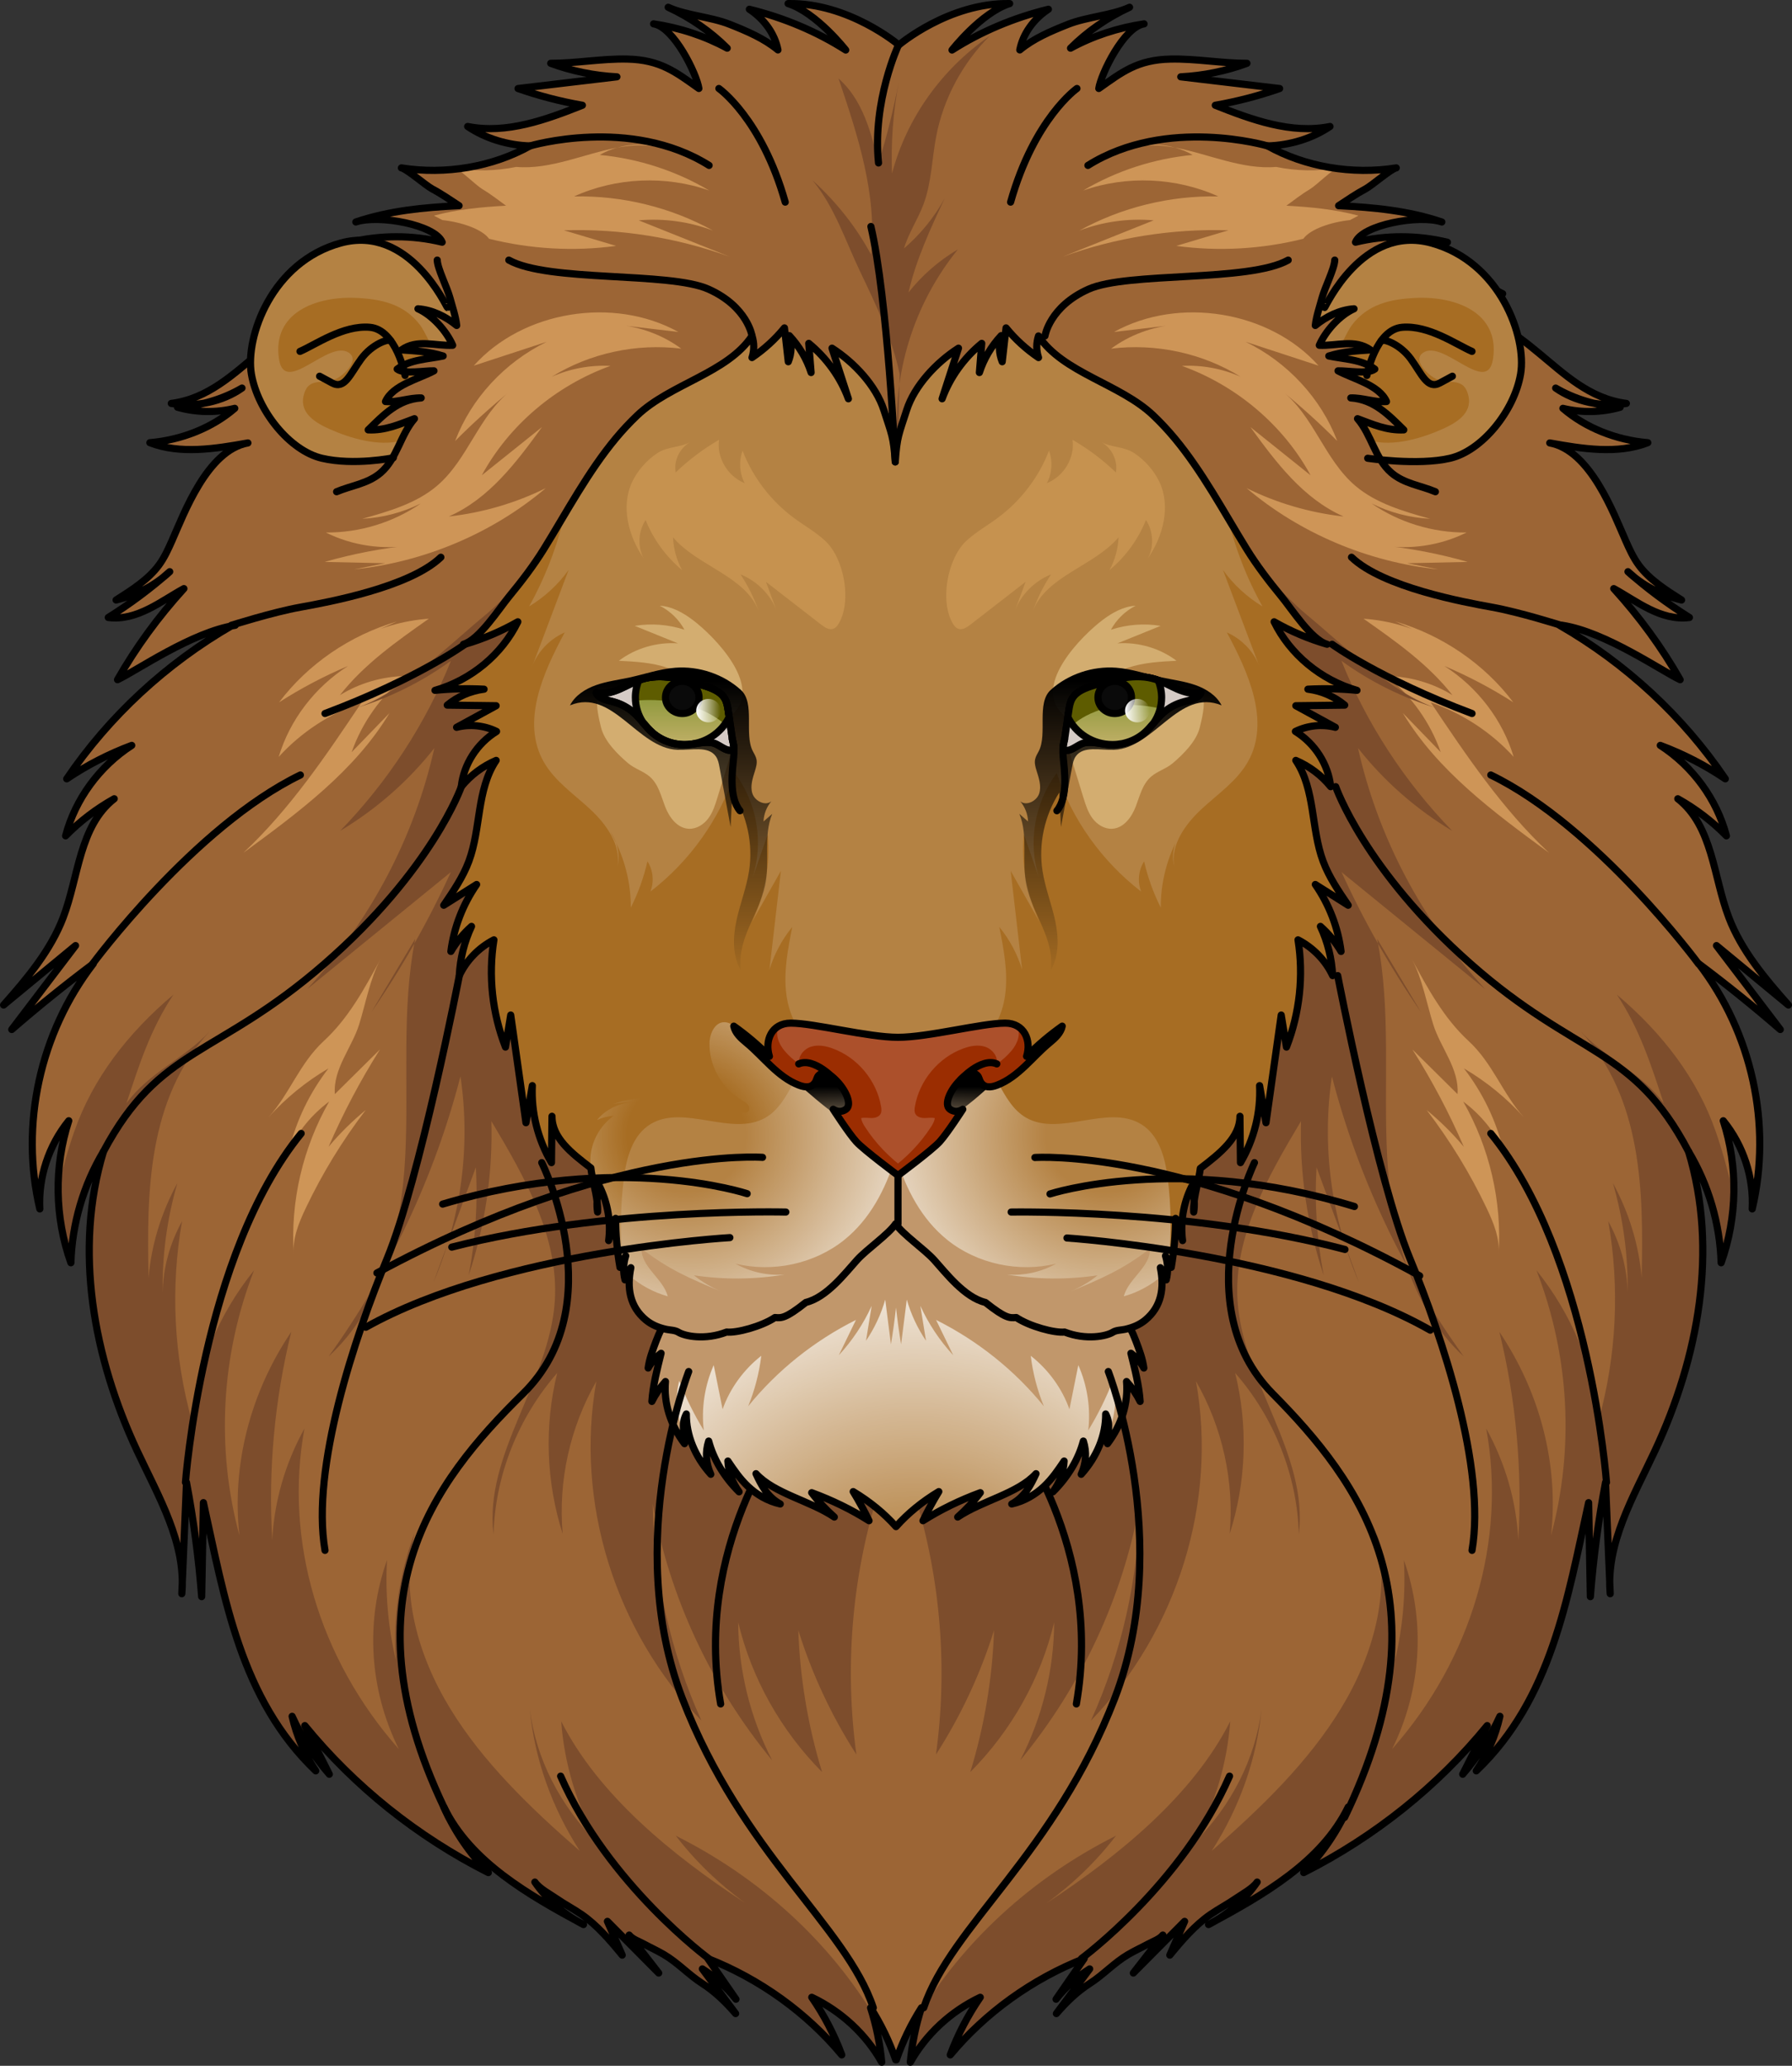 <?xml version="1.0" encoding="utf-8"?>
<!-- Generator: Adobe Illustrator 22.0.0, SVG Export Plug-In . SVG Version: 6.00 Build 0)  -->
<svg version="1.1" id="Layer_1" xmlns="http://www.w3.org/2000/svg" xmlns:xlink="http://www.w3.org/1999/xlink" x="0px" y="0px"
	 width="250.301px" height="288.52px" viewBox="0 0 250.301 288.52" enable-background="new 0 0 250.301 288.52"
	 xml:space="preserve">
<rect x="0" y="0" width="250.301" height="288.52" fill="#333333" stroke="none"/>
<g>
	<g>
		<g>
			<path fill="#9C6535" d="M32.468,87.333c-9.262,5.332-17.244,12.726-23.149,21.443c2.818-1.904,5.876-3.476,9.083-4.673
				c-4.535,2.933-7.892,7.524-9.238,12.635c1.992-2.03,4.287-3.781,6.792-5.182c-4.894,3.838-4.949,10.876-7.131,16.592
				c-1.756,4.601-5.024,8.496-8.325,12.219c3.351-2.768,6.702-5.536,10.053-8.303c-2.971,3.908-5.942,7.815-8.913,11.723
				c3.68-3.193,7.478-6.257,11.386-9.186c-7.443,9.651-10.246,22.51-7.465,34.243c-0.233-4.394,1.231-8.854,4.043-12.314
				c-2.08,6.418-1.974,13.479,0.297,19.836c0.161-5.437,1.74-10.83,4.553-15.541c-4.165,13.735-1.408,28.75,4.692,41.792
				c3.001,6.416,6.889,12.952,6.249,19.966c0.218-5.181,0.436-10.362,0.654-15.542c0.996,5.277,1.703,10.606,2.119,15.955
				c0.081-4.377,0.162-8.754,0.243-13.132c2.962,13.373,5.189,27.429,15.692,37.462c-1.567-2.317-2.691-4.912-3.3-7.617
				c1.322,2.917,3.077,5.65,5.195,8.089c-1.141-2.264-2.281-4.527-3.422-6.791c6.927,8.481,15.725,15.527,25.634,20.528
				c-2.606-2.67-4.721-5.785-6.22-9.157c3.728,7.676,11.852,12.28,19.51,16.415c-2.728-1.39-5.086-3.45-6.791-5.933
				c0.617,0.898,2.099,1.68,2.999,2.302c1.138,0.787,2.376,1.434,3.514,2.214c2.153,1.477,4.049,3.688,5.687,5.687
				c-0.689-1.572-1.378-3.144-2.067-4.717c2.387,2.406,4.774,4.812,7.161,7.218c-1.374-1.769-2.748-3.538-4.122-5.307
				c0.443,0.571,1.392,0.894,2.023,1.235c0.935,0.506,1.911,0.95,2.832,1.491c1.952,1.147,3.448,2.813,5.312,4.012
				c1.816,1.167,3.292,2.598,4.703,4.231c-1.549-2.08-3.098-4.16-4.648-6.239c1.802,1.135,3.398,2.575,4.694,4.234
				c-1.309-1.893-2.619-3.787-3.928-5.68c7.274,2.868,13.776,7.544,18.707,13.455c-1.054-2.832-2.464-5.54-4.191-8.044
				c4.118,1.955,7.583,5.171,9.772,9.069c-0.239-2.579-0.762-5.134-1.556-7.607c1.452,2.283,2.633,4.729,3.51,7.272h0.084
				c0.877-2.543,2.057-4.988,3.51-7.272c-0.794,2.473-1.317,5.027-1.556,7.607c2.189-3.898,5.654-7.114,9.772-9.069
				c-1.727,2.504-3.138,5.212-4.191,8.044c4.931-5.911,11.433-10.587,18.707-13.455c-1.309,1.893-2.619,3.787-3.928,5.68
				c1.296-1.659,2.892-3.099,4.694-4.234c-1.549,2.08-3.098,4.16-4.648,6.239c1.41-1.633,2.887-3.064,4.703-4.231
				c1.865-1.199,3.361-2.865,5.312-4.012c0.921-0.541,1.896-0.985,2.832-1.491c0.631-0.341,1.58-0.665,2.023-1.235
				c-1.374,1.769-2.748,3.538-4.122,5.307c2.387-2.406,4.774-4.812,7.161-7.218c-0.689,1.572-1.378,3.144-2.067,4.717
				c1.638-1.999,3.533-4.21,5.687-5.687c1.138-0.78,2.376-1.427,3.514-2.214c0.9-0.622,2.382-1.404,2.999-2.302
				c-1.705,2.483-4.064,4.544-6.791,5.933c7.658-4.135,15.782-8.74,19.51-16.415c-1.498,3.372-3.614,6.487-6.22,9.157
				c9.909-5.001,18.708-12.047,25.634-20.528c-1.141,2.264-2.281,4.527-3.422,6.791c2.118-2.439,3.873-5.172,5.195-8.089
				c-0.608,2.705-1.732,5.3-3.3,7.617c10.503-10.033,12.73-24.089,15.692-37.462c0.081,4.377,0.162,8.754,0.243,13.132
				c0.415-5.35,1.123-10.678,2.119-15.955c0.218,5.181,0.436,10.362,0.654,15.542c-0.641-7.014,3.248-13.55,6.249-19.966
				c6.1-13.042,8.857-28.057,4.692-41.792c2.813,4.711,4.392,10.104,4.553,15.541c2.271-6.357,2.376-13.418,0.297-19.836
				c2.812,3.46,4.276,7.92,4.043,12.314c2.781-11.734-0.022-24.592-7.465-34.243c3.908,2.928,7.706,5.993,11.386,9.186
				c-2.971-3.908-5.942-7.815-8.913-11.723c3.351,2.768,6.702,5.536,10.053,8.303c-3.302-3.723-6.569-7.618-8.325-12.219
				c-2.182-5.715-2.237-12.754-7.131-16.592c2.505,1.401,4.801,3.152,6.792,5.182c-1.347-5.111-4.703-9.702-9.238-12.635
				c3.208,1.197,6.265,2.77,9.083,4.673c-5.905-8.718-13.887-16.112-23.149-21.443h0.403c6.023,0.936,13.803,6.356,16.438,7.598
				c-2.558-4.493-5.671-8.764-9.273-12.723c3.135,1.701,6.541,4.553,10.566,4.035c-3.071-1.923-5.946-4.067-8.582-6.4
				c1.983,1.878,4.614,3.268,7.49,3.958c-2.222-1.41-4.495-2.867-5.963-4.852c-0.784-1.06-1.311-2.237-1.833-3.405
				c-1.661-3.717-4.905-12.648-10.616-13.68c4.546,0.821,9.478,1.611,13.693-0.036c-4.458-0.372-8.737-2.103-11.857-4.797
				c2.6,0.641,5.438,0.587,8-0.152c-3.217-0.197-6.365-1.133-9.011-2.679c2.691,1.896,6.424,2.707,9.876,2.145
				c-5.136-0.648-8.711-4.134-12.214-7.018c-1.818-1.496-3.673-3.002-5.881-4.095c-0.991-0.491-5.337-2.906-6.457-2.392
				c2.235-1.027,4.733-1.651,7.274-1.817c-4.096-2.12-8.776-3.443-13.567-3.833c1.951-1.118,3.901-2.235,5.852-3.353
				c-4.163-1.024-8.676-1.027-12.841-0.009c0.952-2.423,8.866-3.898,12.058-2.823c-4.703-1.584-9.421-2.032-14.419-2.276
				c1.244-0.808,2.434-1.642,3.758-2.346c0.896-0.476,3.574-2.819,4.295-2.934c-6.157,0.983-12.756-0.144-17.964-3.068
				c3.15-0.088,6.256-1.057,8.709-2.716c-5.429,1.091-10.978-0.961-16.025-2.962c3.076-0.538,6.091-1.321,8.99-2.336
				c-4.604-0.545-9.208-1.09-13.811-1.635c3.183-0.165,6.329-0.807,9.246-1.887c-3.577,0.005-7.125-0.672-10.7-0.592
				c-4.615,0.103-6.741,1.809-9.994,4.107c0.289-1.989,3.486-8.606,6.327-9.025c-3.65,0.538-7.168,1.701-10.274,3.395
				c2.296-2.309,5.107-4.257,8.244-5.713c-2.432,1.129-5.954,1.334-8.588,2.38c-2.427,0.964-4.812,1.977-6.745,3.579
				c0.43-2.221,1.885-4.29,3.994-5.681c-4.851,1.188-9.439,3.129-13.46,5.695c0,0,4.072-5.227,8.05-6.487
				c-8.488-0.148-15.473,5.78-15.473,5.78s-6.985-5.929-15.473-5.78c3.979,1.26,8.05,6.487,8.05,6.487
				c-4.021-2.566-8.609-4.507-13.46-5.695c2.109,1.391,3.564,3.461,3.994,5.681c-1.934-1.602-4.318-2.616-6.745-3.579
				c-2.634-1.046-6.157-1.252-8.588-2.38c3.137,1.456,5.948,3.404,8.244,5.713C98.458,5.034,94.94,3.872,91.29,3.333
				c2.841,0.419,6.037,7.036,6.327,9.025c-3.254-2.299-5.38-4.004-9.994-4.107c-3.576-0.08-7.123,0.597-10.7,0.592
				c2.917,1.08,6.063,1.722,9.246,1.887c-4.604,0.545-9.208,1.09-13.811,1.635c2.899,1.015,5.914,1.799,8.99,2.336
				c-5.047,2.001-10.596,4.053-16.025,2.962c2.453,1.659,5.559,2.628,8.709,2.716c-5.208,2.924-11.807,4.051-17.964,3.068
				c0.721,0.115,3.399,2.458,4.295,2.934c1.324,0.703,2.514,1.538,3.758,2.346c-4.998,0.244-9.717,0.693-14.419,2.276
				c3.191-1.075,11.105,0.401,12.058,2.823c-4.165-1.018-8.678-1.015-12.841,0.009c1.951,1.118,3.901,2.235,5.852,3.353
				c-4.791,0.39-9.471,1.712-13.567,3.833c2.541,0.166,5.039,0.79,7.274,1.817c-1.12-0.515-5.466,1.901-6.457,2.392
				c-2.208,1.092-4.063,2.599-5.881,4.095c-3.503,2.883-7.078,6.37-12.214,7.018c3.451,0.562,7.185-0.248,9.876-2.145
				c-2.646,1.546-5.794,2.483-9.011,2.679c2.563,0.739,5.4,0.793,8,0.152c-3.121,2.694-7.4,4.425-11.857,4.797
				c4.215,1.647,9.146,0.857,13.693,0.036c-5.712,1.032-8.955,9.963-10.616,13.68c-0.522,1.168-1.049,2.345-1.833,3.405
				c-1.468,1.986-3.741,3.442-5.963,4.852c2.876-0.69,5.508-2.08,7.49-3.958c-2.636,2.333-5.511,4.477-8.582,6.4
				c4.025,0.518,7.431-2.334,10.566-4.035c-3.602,3.959-6.715,8.23-9.273,12.723c2.635-1.242,10.415-6.662,16.438-7.598H32.468z"/>
			<path fill="#7D4D2C" d="M125.413,61.898c-0.843-9.601,2.214-19.469,8.387-27.067c-2.664,1.571-5.018,3.623-6.902,6.017
				c1.041-4.556,3.041-8.849,5.028-13.105c-1.436,2.615-3.362,4.982-5.658,6.952c0.628-2.133,1.919-4.03,2.706-6.114
				c1.15-3.047,1.182-6.362,1.794-9.549c1.004-5.227,3.631-10.157,7.458-13.999c-6.701,4.601-11.623,11.535-13.631,19.204
				c-0.169-4.263,0.144-8.544,0.931-12.743c-0.717,3.803-1.659,7.567-2.818,11.268c-1.03-4.278-2.219-8.828-5.584-11.803
				c2.692,7.978,5.42,16.24,4.538,24.583c-2.086-3.854-4.856-7.367-8.154-10.341c3.079,3.727,4.563,8.398,6.628,12.721
				c2.2,4.607,4.472,9.309,5.528,14.326"/>
			<g>
				<path fill="#7D4D2C" d="M224.617,221.069c0.021,0.505,0.042,1.01,0.064,1.514C224.634,222.076,224.617,221.571,224.617,221.069z
					"/>
				<path fill="#7D4D2C" d="M155.876,256.386c-2.685,3.51-5.958,6.69-9.685,9.411c10.318-6.776,20.441-15.111,25.644-25.39
					c-0.429,5.872-2.157,11.672-5.064,17.001c5.244-5.219,8.582-11.826,9.435-18.675c-0.663,6.915-3.054,13.704-6.964,19.779
					c6.904-6.017,13.514-12.426,18.066-19.909c4.552-7.483,6.925-16.193,4.953-24.461c2.127,5.692,3.015,11.722,2.605,17.689
					c1.074-4.582,1.486-9.277,1.225-13.945c3.048,8.602,2.456,18.115-1.641,26.391c11.126-12.603,15.983-29.141,13.143-44.757
					c2.684,4.868,4.217,10.2,4.478,15.579c0.583-9.739-0.308-19.542-2.644-29.086c5.741,8.54,8.301,18.624,7.221,28.437
					c3.274-12.191,2.562-25.149-2.033-37.022c4.984,6.205,8.001,13.56,8.643,21.074c2.535-9.122,3.006-18.663,1.38-27.936
					c1.704,3.098,2.631,6.509,2.699,9.934c0.085-5.134-0.607-10.278-2.051-15.261c2.264,4.149,3.632,8.656,4.013,13.225
					c0.262-11.96,0.135-24.975-8.478-34.388c3.372,3.685,8.45,5.715,11.554,10.011c-1.727-5.271-3.341-10.357-6.539-15.174
					c6.389,5.405,11.242,11.75,13.799,19.089c0.928,2.665,1.667,5.369,2.296,8.095c-0.01,3.487-0.592,6.972-1.769,10.268
					c-0.16-5.437-1.739-10.83-4.55-15.541c4.162,13.735,1.407,28.75-4.689,41.792c-2.782,5.951-6.321,12.008-6.308,18.451
					c-0.197-4.676-0.393-9.352-0.59-14.028c-0.995,5.277-1.702,10.606-2.117,15.955c-0.081-4.377-0.162-8.754-0.243-13.132
					c-2.96,13.373-5.186,27.429-15.682,37.462c1.566-2.317,2.69-4.912,3.297-7.617c-1.321,2.917-3.075,5.65-5.191,8.089
					c1.14-2.264,2.28-4.527,3.42-6.791c-6.922,8.481-15.715,15.527-25.618,20.528c2.604-2.67,4.718-5.785,6.216-9.157
					c-3.726,7.675-11.844,12.28-19.497,16.415c2.726-1.39,5.083-3.45,6.787-5.933c-0.616,0.898-2.098,1.68-2.997,2.302
					c-1.137,0.787-2.375,1.434-3.512,2.214c-2.152,1.477-4.046,3.688-5.683,5.687c0.689-1.572,1.377-3.144,2.066-4.717
					c-2.386,2.406-4.771,4.812-7.157,7.218c1.373-1.769,2.746-3.538,4.12-5.307c-0.443,0.571-1.391,0.894-2.022,1.235
					c-0.935,0.506-1.91,0.95-2.83,1.491c-1.95,1.147-3.445,2.813-5.309,4.012c-1.815,1.167-3.29,2.598-4.699,4.231
					c1.548-2.08,3.096-4.16,4.645-6.239c-1.801,1.135-3.396,2.575-4.69,4.234c1.309-1.893,2.617-3.787,3.926-5.68
					c-7.269,2.868-13.767,7.544-18.695,13.455c1.053-2.832,2.463-5.54,4.189-8.044c-4.115,1.955-7.578,5.171-9.765,9.069
					c0.195-2.106,0.589-4.193,1.156-6.235C134.379,271.315,144.025,262.319,155.876,256.386z"/>
			</g>
			<g>
				<path fill="#CE9557" d="M157.805,20.679c2.038-0.648,4.277-0.645,6.334-0.062C162.015,20.221,159.903,20.111,157.805,20.679z"/>
				<path fill="#CE9557" d="M161.139,30.775c-3.511-0.311-7.096,0.184-10.374,1.431c5.856-3.24,12.645-4.91,19.403-4.772
					c-5.844-2.657-12.804-2.962-18.875-0.825c4.614-2.743,9.888-4.458,15.289-4.972c-0.762-0.444-1.588-0.777-2.442-1.019
					c4.653,0.868,9.363,3.108,14.103,2.694c2.828,0.578,5.774,0.645,8.618,0.136c-0.643,0.115-3.034,2.458-3.833,2.934
					c-1.181,0.703-2.244,1.538-3.354,2.346c3.472,0.19,6.792,0.512,10.072,1.388l-1.184,0.622c-2.663,0.284-5.545,1.26-6.518,2.61
					c-5.773,1.444-11.842,1.801-17.748,0.993c2.433-0.725,4.867-1.451,7.3-2.176c-7.862-0.246-15.772,1.013-23.13,3.681
					C152.689,34.155,156.914,32.465,161.139,30.775z"/>
			</g>
			<path fill="#CE9557" d="M212.848,156.048c-2.403-2.676-5.24-4.991-8.379-6.835c2.629,3.393,4.517,7.312,5.507,11.432
				c-1.259-2.655-3.198-5.01-5.6-6.797c3.691,6.472,5.428,13.957,4.947,21.321c0.181-2.23-0.712-4.403-1.679-6.438
				c-2.294-4.826-5.106-9.426-8.376-13.702c1.891,1.554,3.632,3.276,5.193,5.137c-2.032-4.698-4.435-9.248-7.182-13.598
				c2.1,2.08,4.2,4.16,6.3,6.24c0.28-3.485-2.37-6.493-3.375-9.683c-0.901-2.859-1.557-6.512-2.99-9.149
				c2.192,4.035,4.45,8.226,7.911,11.413C208.502,148.499,209.864,152.725,212.848,156.048z"/>
			<path fill="#CE9557" d="M194.904,86.796c6.566,1.925,12.442,5.955,16.467,11.293c-3.043-1.955-6.265-3.653-9.617-5.069
				c4.638,2.966,8.129,7.547,9.669,12.688c-3.109-3.421-7.137-6.067-11.585-7.611c4.958,7.4,9.975,14.868,16.53,21.018
				c-7.696-5.633-15.595-11.482-20.426-19.532c1.764,1.823,3.529,3.645,5.293,5.468c-1.441-4.115-4.08-7.838-7.54-10.635
				c3.238,0.052,6.455,0.988,9.177,2.671c-3.344-4.286-7.917-7.512-12.419-10.674c3.59,0.247,7.119,1.284,10.238,3.009"/>
			<path fill="#7D4D2C" d="M200.841,98.954c-4.845-1.453-9.425-3.717-13.471-6.66c3.519,8.764,8.801,16.873,15.469,23.747
				c-5.072-3.038-9.555-6.978-13.155-11.558c2.778,12.43,8.958,24.145,17.751,33.652c-6.684-5.444-13.369-10.888-20.053-16.332
				c3.101,6.804,6.816,13.351,11.089,19.542c-2.038-3.407-4.077-6.813-6.115-10.22c1.972,9.983,0.87,20.263,1.397,30.411
				c0.526,10.148,3.064,20.878,10.699,27.916c-8.531-11.831-14.804-25.157-18.415-39.121c-1.437,9.674-0.122,19.712,3.767,28.744
				c-1.971-5.347-3.942-10.694-5.914-16.041c-0.294,5.044,0.042,10.121,1,15.088c-2.301-6.944-3.377-14.26-3.167-21.544
				c-4.647,7.796-9.444,16.178-8.862,25.142c0.732,11.271,9.917,21.344,8.558,32.561c-0.231-8.18-3.421-16.255-8.897-22.527
				c1.822,7.376,1.556,15.218-0.763,22.464c0.649-7.336-1.009-14.846-4.703-21.299c3.012,16.824-2.576,34.87-14.674,47.385
				c4.307-9.53,6.632-19.88,6.8-30.267c-2.344,13.022-8.137,25.459-16.683,35.821c3.077-5.972,4.713-12.623,4.745-19.285
				c-1.862,7.812-5.956,15.122-11.718,20.921c1.971-6.434,3.09-13.108,3.321-19.81c-1.899,6.095-4.634,11.95-8.114,17.364
				c1.647-12.009,0.66-24.344-2.879-35.97c-1.26-4.138-2.858-8.361-2.315-12.64c0.367-2.895,1.694-5.585,2.995-8.22
				c12-24.293,23.597-49.52,25.428-76.347c0.623-9.132-1.639-35.001,12.941-36.125c6.277-0.484,11.377,6.642,15.643,10.136
				C187.454,89.904,194.604,97.083,200.841,98.954z"/>
			<path fill="none" stroke="#000000" stroke-linecap="round" stroke-linejoin="round" stroke-miterlimit="10" d="M141.237,199.513
				c0,0,12.962,16.449,9.107,38.47"/>
			<path fill="#CE9557" d="M200.907,79.526c-9.857-1.032-19.351-5.056-26.787-11.352c4.219,2.089,8.834,3.438,13.55,3.962
				c-5.649-2.485-9.468-7.597-13.02-12.49c2.803,2.245,5.606,4.49,8.408,6.735c-3.782-6.966-10.31-12.518-17.972-15.281
				c2.802-0.144,5.639,0.38,8.185,1.513c-5.297-3.284-11.823-4.697-18.076-3.916c2.591-1.914,5.766-3.093,9.025-3.35
				c-2.875,0.339-5.75,0.679-8.625,1.018c9.083-5.024,21.757-2.937,28.576,4.705c-3.396-1.111-6.791-2.223-10.187-3.334
				c5.872,2.859,10.545,7.917,12.799,13.855c-2.472-2.483-5.08-4.841-7.81-7.062c4.519,3.496,6.003,9.638,10.349,13.331
				c2.89,2.456,6.727,3.561,10.433,4.598c-2.839-0.147-5.644-0.88-8.17-2.136c3.824,2.647,8.539,4.089,13.254,4.051
				c-3.687,1.841-8.015,2.472-12.105,1.763c4.156,0.41,8.272,1.196,12.275,2.344c-2.822,0.062-5.643,0.124-8.465,0.186"/>
			<g>
				<path fill="#7D4D2C" d="M25.447,221.069c-0.021,0.505-0.043,1.01-0.064,1.514C25.429,222.076,25.446,221.571,25.447,221.069z"/>
				<path fill="#7D4D2C" d="M94.391,256.386c2.693,3.51,5.975,6.69,9.714,9.411c-10.348-6.776-20.502-15.111-25.72-25.39
					c0.431,5.872,2.163,11.672,5.079,17.001c-5.26-5.219-8.608-11.826-9.463-18.675c0.665,6.915,3.063,13.704,6.985,19.779
					c-6.924-6.017-13.554-12.426-18.119-19.909c-4.565-7.483-6.946-16.193-4.968-24.461c-2.133,5.692-3.024,11.722-2.613,17.689
					c-1.077-4.582-1.491-9.277-1.229-13.945c-3.057,8.602-2.464,18.115,1.646,26.391c-11.159-12.603-16.03-29.141-13.182-44.757
					c-2.692,4.868-4.229,10.2-4.491,15.579c-0.585-9.739,0.309-19.542,2.652-29.086c-5.758,8.54-8.326,18.624-7.242,28.437
					c-3.283-12.191-2.57-25.149,2.039-37.022c-4.999,6.205-8.025,13.56-8.669,21.074c-2.542-9.122-3.015-18.663-1.384-27.936
					c-1.709,3.098-2.639,6.509-2.708,9.934c-0.085-5.134,0.608-10.278,2.057-15.261c-2.271,4.149-3.643,8.656-4.025,13.225
					c-0.263-11.96-0.135-24.975,8.503-34.388c-3.382,3.685-8.475,5.715-11.588,10.011c1.732-5.271,3.351-10.358,6.559-15.174
					c-6.408,5.405-11.276,11.75-13.84,19.089c-0.931,2.665-1.672,5.369-2.303,8.095c0.01,3.487,0.594,6.972,1.774,10.268
					c0.161-5.437,1.744-10.83,4.564-15.541c-4.175,13.735-1.411,28.75,4.703,41.792c2.79,5.951,6.34,12.008,6.327,18.451
					c0.197-4.676,0.394-9.352,0.591-14.028c0.998,5.277,1.707,10.606,2.124,15.955c0.081-4.377,0.163-8.754,0.244-13.132
					c2.969,13.373,5.201,27.429,15.728,37.462c-1.571-2.317-2.698-4.912-3.307-7.617c1.325,2.917,3.084,5.65,5.207,8.089
					c-1.143-2.264-2.287-4.527-3.43-6.791c6.943,8.481,15.761,15.527,25.694,20.528c-2.612-2.67-4.732-5.785-6.234-9.157
					c3.737,7.675,11.879,12.28,19.555,16.415c-2.734-1.39-5.098-3.45-6.807-5.933c0.618,0.898,2.104,1.68,3.006,2.302
					c1.141,0.787,2.382,1.434,3.522,2.214c2.158,1.477,4.058,3.688,5.7,5.687c-0.691-1.572-1.381-3.144-2.072-4.717
					c2.393,2.406,4.785,4.812,7.178,7.218c-1.377-1.769-2.755-3.538-4.132-5.307c0.444,0.571,1.395,0.894,2.028,1.235
					c0.938,0.506,1.915,0.95,2.838,1.491c1.956,1.147,3.456,2.813,5.325,4.012c1.82,1.167,3.3,2.598,4.713,4.231
					c-1.553-2.08-3.106-4.16-4.658-6.239c1.806,1.135,3.406,2.575,4.704,4.234c-1.312-1.893-2.625-3.787-3.937-5.68
					c7.291,2.868,13.807,7.544,18.75,13.455c-1.056-2.832-2.47-5.54-4.201-8.044c4.127,1.955,7.601,5.171,9.794,9.069
					c-0.196-2.106-0.591-4.193-1.159-6.235C115.952,271.315,106.278,262.319,94.391,256.386z"/>
			</g>
			<g>
				<path fill="#CE9557" d="M92.548,20.679c-2.038-0.648-4.277-0.645-6.334-0.062C88.338,20.221,90.45,20.111,92.548,20.679z"/>
				<path fill="#CE9557" d="M89.214,30.775c3.511-0.311,7.096,0.184,10.374,1.431c-5.856-3.24-12.645-4.91-19.403-4.772
					c5.844-2.657,12.804-2.962,18.875-0.825c-4.614-2.743-9.888-4.458-15.289-4.972c0.762-0.444,1.588-0.777,2.442-1.019
					c-4.653,0.868-9.363,3.108-14.103,2.694c-2.828,0.578-5.774,0.645-8.618,0.136c0.643,0.115,3.034,2.458,3.833,2.934
					c1.181,0.703,2.244,1.538,3.354,2.346c-3.472,0.19-6.792,0.512-10.072,1.388l1.184,0.622c2.663,0.284,5.545,1.26,6.518,2.61
					c5.773,1.444,11.842,1.801,17.748,0.993c-2.433-0.725-4.867-1.451-7.3-2.176c7.862-0.246,15.772,1.013,23.13,3.681
					C97.664,34.155,93.439,32.465,89.214,30.775z"/>
			</g>
			<path fill="#CE9557" d="M37.505,156.048c2.403-2.676,5.24-4.991,8.379-6.835c-2.629,3.393-4.517,7.312-5.507,11.432
				c1.259-2.655,3.198-5.01,5.6-6.797c-3.691,6.472-5.428,13.957-4.947,21.321c-0.181-2.23,0.712-4.403,1.679-6.438
				c2.294-4.826,5.106-9.426,8.376-13.702c-1.891,1.554-3.632,3.276-5.193,5.137c2.032-4.698,4.435-9.248,7.182-13.598
				c-2.1,2.08-4.2,4.16-6.3,6.24c-0.28-3.485,2.37-6.493,3.375-9.683c0.901-2.859,1.557-6.512,2.99-9.149
				c-2.192,4.035-4.45,8.226-7.911,11.413C41.851,148.499,40.489,152.725,37.505,156.048z"/>
			<path fill="#CE9557" d="M55.449,86.796c-6.566,1.925-12.442,5.955-16.467,11.293c3.043-1.955,6.265-3.653,9.617-5.069
				c-4.638,2.966-8.129,7.547-9.669,12.688c3.109-3.421,7.137-6.067,11.585-7.611c-4.958,7.4-9.975,14.868-16.53,21.018
				c7.696-5.633,15.595-11.482,20.426-19.532c-1.764,1.823-3.529,3.645-5.293,5.468c1.441-4.115,4.08-7.838,7.54-10.635
				c-3.238,0.052-6.455,0.988-9.177,2.671c3.344-4.286,7.917-7.512,12.419-10.674c-3.59,0.247-7.119,1.284-10.238,3.009"/>
			<path fill="#7D4D2C" d="M49.512,98.954c4.845-1.453,9.425-3.717,13.471-6.66c-3.519,8.764-8.801,16.873-15.469,23.747
				c5.072-3.038,9.555-6.978,13.155-11.558c-2.778,12.43-8.958,24.145-17.751,33.652c6.684-5.444,13.369-10.888,20.053-16.332
				c-3.101,6.804-6.816,13.351-11.089,19.542c2.038-3.407,4.077-6.813,6.115-10.22c-1.972,9.983-0.87,20.263-1.397,30.411
				c-0.526,10.148-3.064,20.878-10.699,27.916c8.531-11.831,14.804-25.157,18.415-39.121c1.437,9.674,0.122,19.712-3.767,28.744
				c1.971-5.347,3.942-10.694,5.914-16.041c0.294,5.044-0.042,10.121-1,15.088c2.301-6.944,3.377-14.26,3.167-21.544
				c4.647,7.796,9.444,16.178,8.862,25.142c-0.732,11.271-9.917,21.344-8.558,32.561c0.231-8.18,3.421-16.255,8.897-22.527
				c-1.822,7.376-1.556,15.218,0.763,22.464c-0.649-7.336,1.009-14.846,4.703-21.299c-3.012,16.824,2.576,34.87,14.674,47.385
				c-4.307-9.53-6.632-19.88-6.8-30.267c2.344,13.022,8.137,25.459,16.683,35.821c-3.077-5.972-4.713-12.623-4.745-19.285
				c1.862,7.812,5.956,15.122,11.718,20.921c-1.971-6.434-3.09-13.108-3.321-19.81c1.899,6.095,4.634,11.95,8.114,17.364
				c-1.647-12.009-0.66-24.344,2.879-35.97c1.26-4.138,2.858-8.361,2.315-12.64c-0.367-2.895-1.694-5.585-2.995-8.22
				c-12-24.293-23.597-49.52-25.428-76.347c-0.623-9.132,1.639-35.001-12.941-36.125c-6.277-0.484-11.377,6.642-15.643,10.136
				C62.899,89.904,55.749,97.083,49.512,98.954z"/>
			<path fill="none" stroke="#000000" stroke-linecap="round" stroke-linejoin="round" stroke-miterlimit="10" d="M109.764,199.513
				c0,0-12.962,16.449-9.107,38.47"/>
			<path fill="#B48243" d="M158.398,184.443c-0.658-0.314-1.315-0.629-1.973-0.943c0.62,0.297,1.163,1.521,1.435,2.012
				c0.317,0.57,0.572,1.185,0.797,1.778c0.47,1.243,0.942,2.493,1.112,3.776c-0.413-0.762-1.029-1.467-1.805-2.063
				c0.547,2.222,1.137,4.476,1.287,6.728c-0.482-0.976-1.121-1.911-1.899-2.781c0.259,2.997-0.675,6.043-2.662,8.679
				c-0.042-1.48,0.529-2.654-0.253-4.146c0.017,2.968-1.187,5.933-3.418,8.423c0.69-1.488,0.795-3.114,0.299-4.642
				c-0.679,2.55-2.14,4.99-4.246,7.092c0.957-1.325,1.496-2.807,1.563-4.301c-0.831,1.234-1.671,2.479-2.83,3.566
				c-1.159,1.087-2.675,2.021-4.486,2.431c1.83-0.995,2.657-2.662,3.39-4.231c-2.554,2.789-7.563,3.773-10.943,6.056
				c1.198-1.059,2.258-2.2,3.16-3.403c-2.879,1.06-5.575,2.379-8.007,3.918c0.656-1.379,1.394-2.737,2.212-4.07
				c-2.324,1.397-4.349,3.054-5.98,4.894c-1.631-1.84-3.656-3.497-5.98-4.894c0.818,1.333,1.556,2.691,2.212,4.07
				c-2.431-1.539-5.128-2.859-8.007-3.918c0.902,1.203,1.961,2.344,3.16,3.403c-3.38-2.283-8.389-3.266-10.943-6.056
				c0.733,1.57,1.56,3.236,3.39,4.231c-1.811-0.41-3.327-1.343-4.486-2.431c-1.159-1.087-1.999-2.332-2.83-3.566
				c0.067,1.494,0.606,2.976,1.563,4.301c-2.107-2.102-3.567-4.542-4.246-7.092c-0.495,1.527-0.391,3.154,0.299,4.642
				c-2.232-2.49-3.435-5.455-3.418-8.423c-0.781,1.493-0.21,2.667-0.253,4.146c-1.987-2.636-2.922-5.682-2.662-8.679
				c-0.778,0.87-1.416,1.805-1.899,2.781c0.151-2.252,0.74-4.506,1.287-6.728c-0.776,0.596-1.392,1.3-1.805,2.063
				c0.169-1.283,0.642-2.533,1.112-3.776c0.224-0.593,0.48-1.208,0.797-1.778c0.272-0.491,0.815-1.715,1.435-2.012
				c-0.658,0.314-1.315,0.629-1.973,0.943c0.501-0.24,1.558-2.099,1.889-2.598c0.394-0.595,0.583-1.226,0.884-1.856
				c1.049-2.197,2.318-4.276,3.22-6.534c1.852-4.634,2.877-9.504,4.899-14.084c0.836-1.894,1.864-3.763,3.445-5.251
				c1.574-1.481,3.619-2.512,5.707-3.382c6.508-2.711,13.701-4.048,20.903-4.349c4.592-0.192,9.574,0.146,13.096,2.728
				c1.797,1.317,3.05,3.112,4.084,4.951c1.067,1.9,1.941,3.9,2.346,5.986c0.287,1.48,0.337,2.992,0.677,4.464
				c0.481,2.083,1.532,4.042,1.984,6.13c0.451,2.082,0.322,4.335-0.517,6.333c-0.627,1.492-1.187,2.839,0.421,3.993
				C156.415,182.035,157.522,182.825,158.398,184.443z"/>
			
				<radialGradient id="SVGID_1_" cx="127.696" cy="227.864" r="78.011" gradientTransform="matrix(1 0 0 0.96 0 10.309)" gradientUnits="userSpaceOnUse">
				<stop  offset="0.158" style="stop-color:#FFFFFF;stop-opacity:0"/>
				<stop  offset="0.774" style="stop-color:#FFFFFF"/>
			</radialGradient>
			<path fill="url(#SVGID_1_)" d="M158.398,184.443c-0.658-0.314-1.315-0.629-1.973-0.943c0.62,0.297,1.163,1.521,1.435,2.012
				c0.317,0.57,0.572,1.185,0.797,1.778c0.47,1.243,0.942,2.493,1.112,3.776c-0.413-0.762-1.029-1.467-1.805-2.063
				c0.547,2.222,1.137,4.476,1.287,6.728c-0.482-0.976-1.121-1.911-1.899-2.781c0.259,2.997-0.675,6.043-2.662,8.679
				c-0.042-1.48,0.529-2.654-0.253-4.146c0.017,2.968-1.187,5.933-3.418,8.423c0.69-1.488,0.795-3.114,0.299-4.642
				c-0.679,2.55-2.14,4.99-4.246,7.092c0.957-1.325,1.496-2.807,1.563-4.301c-0.831,1.234-1.671,2.479-2.83,3.566
				c-1.159,1.087-2.675,2.021-4.486,2.431c1.83-0.995,2.657-2.662,3.39-4.231c-2.554,2.789-7.563,3.773-10.943,6.056
				c1.198-1.059,2.258-2.2,3.16-3.403c-2.879,1.06-5.575,2.379-8.007,3.918c0.656-1.379,1.394-2.737,2.212-4.07
				c-2.324,1.397-4.349,3.054-5.98,4.894c-1.631-1.84-3.656-3.497-5.98-4.894c0.818,1.333,1.556,2.691,2.212,4.07
				c-2.431-1.539-5.128-2.859-8.007-3.918c0.902,1.203,1.961,2.344,3.16,3.403c-3.38-2.283-8.389-3.266-10.943-6.056
				c0.733,1.57,1.56,3.236,3.39,4.231c-1.811-0.41-3.327-1.343-4.486-2.431c-1.159-1.087-1.999-2.332-2.83-3.566
				c0.067,1.494,0.606,2.976,1.563,4.301c-2.107-2.102-3.567-4.542-4.246-7.092c-0.495,1.527-0.391,3.154,0.299,4.642
				c-2.232-2.49-3.435-5.455-3.418-8.423c-0.781,1.493-0.21,2.667-0.253,4.146c-1.987-2.636-2.922-5.682-2.662-8.679
				c-0.778,0.87-1.416,1.805-1.899,2.781c0.151-2.252,0.74-4.506,1.287-6.728c-0.776,0.596-1.392,1.3-1.805,2.063
				c0.169-1.283,0.642-2.533,1.112-3.776c0.224-0.593,0.48-1.208,0.797-1.778c0.272-0.491,0.815-1.715,1.435-2.012
				c-0.658,0.314-1.315,0.629-1.973,0.943c0.501-0.24,1.558-2.099,1.889-2.598c0.394-0.595,0.583-1.226,0.884-1.856
				c1.049-2.197,2.318-4.276,3.22-6.534c1.852-4.634,2.877-9.504,4.899-14.084c0.836-1.894,1.864-3.763,3.445-5.251
				c1.574-1.481,3.619-2.512,5.707-3.382c6.508-2.711,13.701-4.048,20.903-4.349c4.592-0.192,9.574,0.146,13.096,2.728
				c1.797,1.317,3.05,3.112,4.084,4.951c1.067,1.9,1.941,3.9,2.346,5.986c0.287,1.48,0.337,2.992,0.677,4.464
				c0.481,2.083,1.532,4.042,1.984,6.13c0.451,2.082,0.322,4.335-0.517,6.333c-0.627,1.492-1.187,2.839,0.421,3.993
				C156.415,182.035,157.522,182.825,158.398,184.443z"/>
			<path fill="#C1976B" d="M97.131,202.748c0.243,0.49,0.523,0.97,0.833,1.441l0.876,0.367c-0.009-0.041-0.012-0.084-0.02-0.125
				C98.195,203.929,97.63,203.364,97.131,202.748z"/>
			<g>
				<path fill="#C1976B" d="M157.964,189.002c0.776,0.596,1.392,1.3,1.805,2.063c-0.169-1.283-0.642-2.533-1.112-3.776
					c-0.224-0.593-0.48-1.208-0.797-1.778c-0.272-0.491-0.815-1.715-1.435-2.012c0.658,0.314,1.315,0.629,1.973,0.943
					c-0.501-0.24-1.558-2.099-1.889-2.598c-0.394-0.595-0.583-1.226-0.884-1.856c-1.049-2.197-2.318-4.276-3.22-6.534
					c-1.394-3.487-2.32-7.108-3.554-10.639c-6.867-0.84-13.845-0.845-20.709,0.017c-0.733,0.092-1.498,0.207-2.094,0.628
					c-0.428,0.303-0.707,0.721-0.897,1.191c-0.191-0.47-0.469-0.888-0.897-1.191c-0.595-0.421-1.36-0.536-2.094-0.628
					c-6.864-0.863-13.842-0.857-20.709-0.017c-1.234,3.53-2.16,7.151-3.554,10.639c-0.902,2.258-2.172,4.337-3.22,6.534
					c-0.301,0.63-0.489,1.261-0.884,1.856c-0.331,0.499-1.388,2.358-1.889,2.598c0.658-0.314,1.315-0.629,1.973-0.943
					c-0.62,0.297-1.163,1.521-1.435,2.012c-0.317,0.57-0.572,1.185-0.797,1.778c-0.47,1.243-0.943,2.493-1.112,3.776
					c0.413-0.762,1.029-1.467,1.805-2.063c-0.547,2.222-1.137,4.476-1.287,6.728c0.482-0.976,1.121-1.911,1.898-2.781
					c-0.259,2.997,0.675,6.043,2.662,8.679c0.016-0.55-0.053-1.058-0.106-1.556c-0.988-2.268-1.256-4.829-0.632-7.216
					c0.933,2.398,2.082,4.719,3.43,6.929c-0.362-3.088,0.12-6.263,1.386-9.123c0.413,2.053,0.826,4.105,1.239,6.158
					c1.034-2.903,2.928-5.52,5.402-7.463c-0.289,2.413-0.906,4.79-1.831,7.05c4.04-4.994,9.215-9.138,15.057-12.06
					c-0.799,1.646-1.599,3.291-2.399,4.937c1.891-2.05,3.446-4.384,4.59-6.892c-0.262,1.622-0.525,3.244-0.787,4.866
					c1.196-1.769,2.105-3.716,2.686-5.75c0.265,2.084,0.53,4.168,0.795,6.252c0.285-1.704,0.521-3.416,0.71-5.132
					c0.19,1.716,0.426,3.428,0.71,5.132c0.265-2.084,0.53-4.168,0.795-6.252c0.58,2.034,1.49,3.981,2.686,5.75
					c-0.262-1.622-0.525-3.244-0.787-4.866c1.144,2.508,2.699,4.842,4.59,6.892c-0.8-1.646-1.599-3.291-2.399-4.937
					c5.842,2.921,11.017,7.066,15.057,12.06c-0.925-2.261-1.542-4.637-1.831-7.05c2.474,1.943,4.368,4.56,5.402,7.463
					c0.413-2.053,0.826-4.105,1.239-6.158c1.266,2.86,1.748,6.036,1.386,9.123c1.348-2.209,2.497-4.53,3.43-6.929
					c0.624,2.387,0.356,4.948-0.632,7.216c-0.053,0.498-0.122,1.006-0.106,1.556c1.987-2.636,2.922-5.682,2.662-8.679
					c0.778,0.87,1.416,1.805,1.898,2.781C159.1,193.478,158.511,191.224,157.964,189.002z"/>
				<path fill="#C1976B" d="M151.48,204.43c-0.008,0.042-0.011,0.084-0.02,0.125l0.876-0.367c0.311-0.47,0.59-0.95,0.833-1.441
					C152.67,203.364,152.105,203.929,151.48,204.43z"/>
			</g>
			<path fill="none" stroke="#000000" stroke-linecap="round" stroke-linejoin="round" stroke-miterlimit="10" d="M158.398,184.443
				c-0.658-0.314-1.315-0.629-1.973-0.943c0.62,0.297,1.163,1.521,1.435,2.012c0.317,0.57,0.572,1.185,0.797,1.778
				c0.47,1.243,0.942,2.493,1.112,3.776c-0.413-0.762-1.029-1.467-1.805-2.063c0.547,2.222,1.137,4.476,1.287,6.728
				c-0.482-0.976-1.121-1.911-1.899-2.781c0.259,2.997-0.675,6.043-2.662,8.679c-0.042-1.48,0.529-2.654-0.253-4.146
				c0.017,2.968-1.187,5.933-3.418,8.423c0.69-1.488,0.795-3.114,0.299-4.642c-0.679,2.55-2.14,4.99-4.246,7.092
				c0.957-1.325,1.496-2.807,1.563-4.301c-0.831,1.234-1.671,2.479-2.83,3.566c-1.159,1.087-2.675,2.021-4.486,2.431
				c1.83-0.995,2.657-2.662,3.39-4.231c-2.554,2.789-7.563,3.773-10.943,6.056c1.198-1.059,2.258-2.2,3.16-3.403
				c-2.879,1.06-5.575,2.379-8.007,3.918c0.656-1.379,1.394-2.737,2.212-4.07c-2.324,1.397-4.349,3.054-5.98,4.894
				c-1.631-1.84-3.656-3.497-5.98-4.894c0.818,1.333,1.556,2.691,2.212,4.07c-2.431-1.539-5.128-2.859-8.007-3.918
				c0.902,1.203,1.961,2.344,3.16,3.403c-3.38-2.283-8.389-3.266-10.943-6.056c0.733,1.57,1.56,3.236,3.39,4.231
				c-1.811-0.41-3.327-1.343-4.486-2.431c-1.159-1.087-1.999-2.332-2.83-3.566c0.067,1.494,0.606,2.976,1.563,4.301
				c-2.107-2.102-3.567-4.542-4.246-7.092c-0.495,1.527-0.391,3.154,0.299,4.642c-2.232-2.49-3.435-5.455-3.418-8.423
				c-0.781,1.493-0.21,2.667-0.253,4.146c-1.987-2.636-2.922-5.682-2.662-8.679c-0.778,0.87-1.416,1.805-1.899,2.781
				c0.151-2.252,0.74-4.506,1.287-6.728c-0.776,0.596-1.392,1.3-1.805,2.063c0.169-1.283,0.642-2.533,1.112-3.776
				c0.224-0.593,0.48-1.208,0.797-1.778c0.272-0.491,0.815-1.715,1.435-2.012c-0.658,0.314-1.315,0.629-1.973,0.943
				c0.501-0.24,1.558-2.099,1.889-2.598c0.394-0.595,0.583-1.226,0.884-1.856c1.049-2.197,2.318-4.276,3.22-6.534
				c1.852-4.634,2.877-9.504,4.899-14.084c0.836-1.894,1.864-3.763,3.445-5.251c1.574-1.481,3.619-2.512,5.707-3.382
				c6.508-2.711,13.701-4.048,20.903-4.349c4.592-0.192,9.574,0.146,13.096,2.728c1.797,1.317,3.05,3.112,4.084,4.951
				c1.067,1.9,1.941,3.9,2.346,5.986c0.287,1.48,0.337,2.992,0.677,4.464c0.481,2.083,1.532,4.042,1.984,6.13
				c0.451,2.082,0.322,4.335-0.517,6.333c-0.627,1.492-1.187,2.839,0.421,3.993C156.415,182.035,157.522,182.825,158.398,184.443z"
				/>
			<g>
				<g>
					<path fill="#B48243" d="M83.467,169.28c0.028-0.511-0.008-1.018-0.07-1.524C83.371,168.265,83.386,168.777,83.467,169.28z"/>
					<path fill="#B48243" d="M166.805,167.756c-0.062,0.506-0.099,1.013-0.07,1.524
						C166.815,168.777,166.831,168.265,166.805,167.756z"/>
					<path fill="#B48243" d="M184.809,120.297c-1.715-4.6-1.066-9.987-3.817-14.098c1.904,0.818,3.593,2.091,4.873,3.672
						c-0.328-3.104-2.195-6.026-4.928-7.715c1.703-0.841,3.735-1.05,5.585-0.574c-1.842-1.005-3.685-2.011-5.527-3.016
						c2.276-0.028,4.553-0.056,6.829-0.084c-1.437-1.203-3.249-1.987-5.14-2.225c2.284-0.12,4.578-0.066,6.853,0.161
						c-5.029-1.438-9.35-5.014-11.571-9.576c2.319,1.327,4.806,2.383,7.389,3.139c-2.195-0.631-4.97-4.972-6.336-6.631
						c-1.782-2.165-3.458-4.352-4.904-6.693c-3.182-5.15-6.153-10.772-10.064-15.468c-0.943-1.131-1.936-2.193-2.981-3.186
						c-4.63-4.401-12.594-5.914-16.017-11.084c-0.322,0.977-0.321,2.046,0.004,3.022c-1.716-1.163-3.249-2.565-4.535-4.146
						c-0.178,1.576-0.356,3.152-0.534,4.729c-0.468-1.157-0.52-2.46-0.146-3.647c-1.388,1.488-2.433,3.259-3.043,5.155
						c0.109-1.359,0.219-2.718,0.328-4.077c-2.516,2.069-4.445,4.767-5.536,7.742c0.763-2.357,1.526-4.714,2.289-7.071
						c-3.114,1.999-6.147,5.249-7.24,8.647c-1.093,3.398-1.353,3.695-1.594,7.239c-0.241-3.544-0.501-3.841-1.594-7.239
						c-1.093-3.398-4.127-6.648-7.24-8.647c0.763,2.357,1.526,4.714,2.289,7.071c-1.09-2.975-3.019-5.673-5.536-7.742
						c0.109,1.359,0.219,2.718,0.328,4.077c-0.61-1.896-1.655-3.667-3.043-5.155c0.374,1.187,0.322,2.49-0.146,3.647
						c-0.178-1.576-0.356-3.152-0.534-4.729c-1.286,1.581-2.819,2.983-4.535,4.146c0.325-0.976,0.327-2.046,0.004-3.022
						c-3.422,5.169-11.386,6.683-16.017,11.084c-1.045,0.994-2.039,2.055-2.981,3.186c-3.911,4.695-6.882,10.318-10.064,15.468
						c-1.447,2.341-3.122,4.528-4.904,6.693c-1.366,1.659-4.141,6-6.336,6.631h0.203c2.583-0.756,5.07-1.813,7.389-3.139
						c-2.221,4.563-6.542,8.139-11.571,9.576c2.275-0.227,4.569-0.281,6.853-0.161c-1.891,0.237-3.703,1.022-5.14,2.225
						c2.276,0.028,4.553,0.056,6.829,0.084c-1.842,1.005-3.685,2.011-5.527,3.016c1.85-0.476,3.882-0.267,5.585,0.574
						c-2.734,1.689-4.6,4.611-4.928,7.715c1.28-1.581,2.969-2.854,4.873-3.672c-2.751,4.111-2.102,9.498-3.817,14.098
						c-0.821,2.201-2.169,4.18-3.504,6.135c1.53-0.967,3.061-1.934,4.591-2.901c-1.932,2.794-3.174,6.024-3.597,9.352
						c0.766-1.3,1.743-2.485,2.885-3.5c-1.011,2.162-1.594,4.508-1.71,6.875c0.986-2.113,2.714-3.899,4.837-4.997
						c-0.799,5.016-0.238,10.227,1.615,14.98c0.244-1.492,0.489-2.984,0.733-4.477c0.709,5.014,1.418,10.028,2.127,15.042
						c0.297-1.728,0.594-3.456,0.891-5.184c-0.174,3.731,0.764,7.505,2.673,10.759c0.024-2.159,0.048-4.318,0.072-6.477
						c0,3.009,2.69,5.126,5.432,7.218c0.18,1.553,0.671,3.085,0.861,4.634c0.035-0.681,0.153-1.359,0.375-2.007
						c1.141,2.327,1.579,4.967,1.247,7.518c0.325-1.035,0.65-2.069,0.976-3.104c0.009,2.293,0.212,4.585,0.605,6.847
						c0.268-0.538,0.536-1.077,0.804-1.615c-0.348,1.083-0.384,2.257-0.101,3.358c0.161-0.609,0.441-1.189,0.82-1.701
						c-0.57,2.783-0.184,5.429,2.109,7.318c0.82,0.675,1.777,1.057,2.819,1.289c0.531,0.118,1.228,0.102,1.697,0.397
						c0.895,0.564,3.742,1.154,6.752-0.017c1.383,0.156,4.881-0.781,6.752-2.03c0.895,0.078,1.464,0.156,4.312-2.108
						c2.929-0.703,5.532-4.138,7.159-5.934c1.351-1.491,4.384-3.571,5.378-5.04c0.994,1.469,4.027,3.549,5.378,5.04
						c1.627,1.796,4.23,5.231,7.159,5.934c2.847,2.264,3.417,2.186,4.312,2.108c1.871,1.249,5.369,2.186,6.752,2.03
						c3.01,1.171,5.857,0.581,6.752,0.017c0.469-0.295,1.166-0.279,1.697-0.397c1.042-0.232,1.999-0.614,2.819-1.289
						c2.293-1.889,2.679-4.536,2.109-7.318c0.379,0.512,0.659,1.092,0.82,1.701c0.283-1.101,0.247-2.275-0.101-3.358
						c0.268,0.538,0.536,1.077,0.804,1.615c0.394-2.262,0.596-4.554,0.605-6.847c0.325,1.035,0.65,2.069,0.976,3.104
						c-0.332-2.552,0.106-5.192,1.247-7.518c0.222,0.648,0.341,1.325,0.375,2.007c0.187-1.529,0.667-3.041,0.853-4.574
						c2.815-2.143,5.539-4.347,5.539-7.278c0.024,2.159,0.048,4.318,0.072,6.477c1.909-3.255,2.847-7.028,2.673-10.759
						c0.297,1.728,0.594,3.456,0.891,5.184c0.709-5.014,1.418-10.028,2.127-15.042c0.244,1.492,0.489,2.985,0.733,4.477
						c1.852-4.753,2.414-9.963,1.615-14.98c2.123,1.099,3.852,2.885,4.837,4.997c-0.116-2.367-0.699-4.713-1.71-6.875
						c1.141,1.015,2.118,2.2,2.885,3.5c-0.422-3.329-1.664-6.559-3.597-9.352c1.53,0.967,3.061,1.934,4.591,2.901
						C186.978,124.477,185.63,122.498,184.809,120.297z"/>
					<g>
						<path fill="#D3AD70" d="M149.913,100.44c-1.262,1.781-0.672,4.173-0.037,6.238c0.486,1.579,0.972,3.158,1.457,4.737
							c0.308,1,0.626,2.021,1.256,2.87c0.63,0.849,1.642,1.511,2.727,1.465c1.632-0.068,2.746-1.615,3.314-3.085
							c0.568-1.47,0.924-3.12,2.13-4.177c0.887-0.777,2.115-1.113,3.017-1.873c1.497-1.26,3.32-3.083,3.797-4.98
							c0.228-0.906,0.856-3.396,0.423-4.307c-0.757-1.59-3.902-0.754-5.21-0.528c-1.957,0.339-3.894,0.37-5.863,0.539
							c-1.62,0.138-3.385-0.016-4.813,0.875c-1.179,0.735-1.969,2.087-1.813,3.428"/>
					</g>
					<g>
						<path fill="#D3AD70" d="M153.977,86.615c1.354-1.026,2.919-1.917,4.641-2.016c-1.465,0.75-2.683,1.936-3.445,3.352
							c2.22-0.732,4.632-0.92,6.946-0.541c-2.014,0.815-4.027,1.63-6.041,2.445c2.938-0.207,5.946,0.679,8.258,2.432
							c-2.286,0.117-4.609,0.24-6.769,0.969c-2.684,0.906-3.895,2.45-5.205,4.707c-1.138,1.962-2.137,3.779-4.262,1.416
							C144.576,95.462,150.974,88.891,153.977,86.615z"/>
					</g>
					
						<radialGradient id="SVGID_2_" cx="154.363" cy="154.364" r="52.273" gradientTransform="matrix(1 0 0 0.96 0 10.309)" gradientUnits="userSpaceOnUse">
						<stop  offset="0.158" style="stop-color:#FFFFFF;stop-opacity:0"/>
						<stop  offset="0.774" style="stop-color:#FFFFFF"/>
					</radialGradient>
					<path fill="url(#SVGID_2_)" d="M124.772,164.169c0,0,0,4.538,0,5.943s4.079,4.06,5.706,5.856
						c1.627,1.796,4.23,5.231,7.159,5.934c2.847,2.264,3.417,2.186,4.312,2.108c1.871,1.249,5.369,2.186,6.752,2.03
						c3.01,1.171,5.857,0.581,6.752,0.017c0.469-0.295,1.166-0.279,1.697-0.397c1.042-0.232,1.999-0.614,2.819-1.289
						c2.293-1.889,2.679-4.536,2.109-7.318c0.379,0.512,0.659,1.092,0.82,1.701c0.283-1.101,0.247-2.275-0.101-3.358
						c0.268,0.538,0.536,1.077,0.804,1.615c0.394-2.262,0.596-4.554,0.605-6.847c0.325,1.035,0.65,2.069,0.976,3.104
						c-0.332-2.552,0.106-5.192,1.247-7.518c0.388,1.132,0.494,2.352,0.305,3.531c-0.137-2.474,1.046-4.872,1.002-7.35
						c-0.042-2.363-1.279-4.68-3.251-6.095c0.801,0.061,1.591,0.259,2.321,0.58c-1.15-1.404-2.93-2.315-4.785-2.449
						c0.84-0.036,1.685,0.042,2.502,0.232c-2.831-1.111-6.033-0.908-9.038-0.362c-3.005,0.546-5.961,1.417-9.014,1.594
						c-0.228,0.013-0.474,0.018-0.664-0.104c-0.318-0.204-0.316-0.68-0.107-0.987c0.209-0.307,0.56-0.493,0.885-0.685
						c2.818-1.668,4.601-4.831,4.515-8.007c-0.036-1.314-0.76-2.931-2.129-2.883c-0.752,0.026-1.359,0.569-1.9,1.071
						c-2.06,1.907-4.428,3.753-7.265,4.115c-3.938,0.502-7.908-1.972-11.768-1.068c-0.905,0.212-1.795,0.634-2.342,1.357
						c-0.714,0.943-0.723,2.2-0.704,3.365c0.06,3.678,0.12,7.357,0.18,11.035"/>
					<path fill="#A76D23" d="M140.404,138.908c0.414-3.149-0.207-6.329-0.826-9.447c1.454,1.767,2.529,3.811,3.19,5.97
						c-0.534-4.6-1.068-9.2-1.602-13.8c1.347,2.378,2.694,4.756,4.041,7.134c-1.814-3.801-2.58-8.056-2.2-12.221
						c0.713,2.035,1.426,4.07,2.14,6.105c-1.615-4.901-0.675-10.513,2.458-14.682c2.124,6.468,6.282,12.307,11.79,16.557
						c-0.542-1.369-0.387-2.975,0.41-4.224c0.51,2.234,1.293,4.41,2.329,6.469c-0.024-3.107,0.69-6.212,2.048-9.032
						c-0.363,1.036-0.442,2.165-0.193,3.233c-0.473-3.006,1.553-5.849,3.83-7.963c2.277-2.113,4.967-3.938,6.48-6.609
						c3.166-5.588,0.105-12.42-2.94-18.07c2.135,0.937,3.837,2.743,4.593,4.876c-1.713-4.537-3.425-9.074-5.138-13.611
						c1.455,2.038,3.347,3.786,5.524,5.104c-2.25-4.033-3.915-8.365-4.955-12.829c0.961,1.614,1.91,3.224,2.878,4.789
						c1.447,2.341,3.122,4.528,4.904,6.693c1.366,1.659,4.141,6,6.336,6.631h-0.203c-2.583-0.756-5.07-1.813-7.389-3.139
						c2.221,4.563,6.542,8.139,11.571,9.576c-2.275-0.227-4.569-0.281-6.853-0.161c1.891,0.237,3.703,1.022,5.14,2.225
						c-2.276,0.028-4.553,0.056-6.829,0.084c1.842,1.005,3.685,2.011,5.527,3.016c-1.85-0.476-3.882-0.267-5.585,0.574
						c2.734,1.689,4.6,4.611,4.928,7.715c-1.28-1.581-2.969-2.854-4.873-3.672c2.751,4.111,2.102,9.498,3.817,14.098
						c0.821,2.201,2.169,4.18,3.504,6.135c-1.53-0.967-3.061-1.934-4.591-2.901c1.932,2.794,3.174,6.024,3.597,9.352
						c-0.766-1.3-1.743-2.485-2.885-3.5c1.011,2.162,1.594,4.508,1.71,6.875c-0.986-2.113-2.714-3.899-4.837-4.997
						c0.799,5.016,0.238,10.227-1.615,14.98c-0.244-1.492-0.489-2.984-0.733-4.477c-0.709,5.014-1.418,10.028-2.127,15.042
						c-0.297-1.728-0.594-3.456-0.891-5.184c0.174,3.731-0.764,7.505-2.673,10.759c-0.024-2.159-0.048-4.318-0.072-6.477
						c0,3.009-2.69,5.126-5.432,7.218c-0.18,1.553-0.671,3.085-0.861,4.634c-0.035-0.681-0.153-1.359-0.375-2.007
						c-1.141,2.327-1.579,4.967-1.247,7.518c-0.325-1.035-0.65-2.069-0.976-3.104c-0.009,2.293-0.212,4.585-0.605,6.847
						c-0.131-0.264-0.263-0.528-0.394-0.792c0.382-3.866,0.339-7.771-0.146-11.626c-0.365-2.899-1.202-6.101-3.793-7.631
						c-4.655-2.748-11.291,1.831-15.984-0.858c-3.636-2.084-4.078-7.512-7.858-9.344
						C138.361,145.228,139.99,142.058,140.404,138.908z"/>
					<linearGradient id="SVGID_3_" gradientUnits="userSpaceOnUse" x1="156.504" y1="144.612" x2="156.504" y2="95.163">
						<stop  offset="0.158" style="stop-color:#000000;stop-opacity:0"/>
						<stop  offset="1" style="stop-color:#000000"/>
					</linearGradient>
					<path fill="url(#SVGID_3_)" d="M170.629,98.514c-0.706-1.385-2.149-2.306-3.659-2.835c-1.509-0.529-3.118-0.727-4.685-1.067
						c-2.124-0.461-4.198-1.189-6.369-1.355c-3.323-0.253-6.736,0.903-9.158,3.102c-2.023,1.837-0.429,6.142-1.663,8.541
						c-0.193,0.375-0.429,0.739-0.515,1.149c-0.108,0.519,0.037,1.054,0.194,1.561c0.326,1.048,0.712,2.164,0.377,3.21
						c-0.336,1.045-1.785,1.804-2.649,1.091c0.667,0.795,1.057,1.801,1.094,2.821c-0.405-0.355-0.811-0.709-1.216-1.064
						c1.294,3.135,0.278,6.719,0.998,10.02c0.924,4.235,3.938,7.329,3.384,11.854c1.194-2.09,1.119-4.64,0.615-6.974
						s-1.4-4.584-1.764-6.942c-0.579-3.756,0.267-7.699,2.344-10.93c0.078,1.603,0.156,3.206,0.234,4.809
						c0.519-2.793,1.038-5.585,1.557-8.378c0.096-0.517,0.199-1.051,0.505-1.487c1.065-1.514,3.46-0.843,5.361-0.917
						C161.226,104.508,164.681,96.062,170.629,98.514z"/>
					<path fill="#C1976B" d="M124.812,170.113c0-1.405,0-5.943,0-5.943l0.4-1.532c-0.005-0.303-0.01-0.606-0.015-0.908
						c1.372,4.377,3.511,8.535,7.117,11.439c4.138,3.334,9.987,4.606,15.218,3.309c-2.062,1.173-4.508,1.715-6.897,1.529
						c4.179,0.698,8.477,0.736,12.668,0.109c-1.135,0.94-2.438,1.696-3.812,2.268c4.331-1.802,7.327-3.052,11.127-6.003
						c0.116,2.554-3.007,4.186-3.649,6.667c1.97-0.546,3.79-1.543,5.322-2.851c0.248,2.355-0.307,4.547-2.283,6.175
						c-0.82,0.675-1.777,1.057-2.819,1.289c-0.531,0.118-1.228,0.102-1.697,0.397c-0.895,0.564-3.742,1.154-6.752-0.017
						c-1.383,0.156-4.881-0.781-6.752-2.03c-0.895,0.078-1.464,0.156-4.312-2.108c-2.929-0.703-5.532-4.138-7.159-5.934
						C128.891,174.173,124.812,171.518,124.812,170.113z"/>
					<g>
						<path fill="#C6924F" d="M160.37,77.924c0.839-1.663,0.718-3.738-0.308-5.3c-1.066,2.688-2.833,5.116-5.095,7.003
							c0.769-1.413,1.207-2.991,1.27-4.584c-3.42,4.029-10.029,5.375-11.942,10.238c0.623-1.776,1.47-3.48,2.517-5.062
							c-2.303,0.929-4.173,2.803-5.041,5.051c0.495-1.337,0.991-2.673,1.486-4.01c-2.577,1.997-5.153,3.994-7.73,5.991
							c-0.484,0.375-1.094,0.774-1.679,0.569c-0.352-0.123-0.588-0.439-0.771-0.753c-1.83-3.139-0.745-9.058,1.888-11.518
							c1.3-1.215,2.883-2.107,4.324-3.166c3.274-2.409,5.813-5.726,7.23-9.444c0.539,1.469,0.432,3.145-0.291,4.539
							c2.397-0.969,3.941-3.586,3.574-6.057c2.203,1.276,4.242,2.81,6.06,4.558c0.295-1.626-0.545-3.386-2.021-4.234
							c1.29,0.741,3.152,0.604,4.56,1.524c1.488,0.972,2.81,2.475,3.549,4.053C163.551,70.744,162.461,74.871,160.37,77.924z"/>
					</g>
					<g>
						<path fill="#A76D23" d="M86.06,117.737c-0.197-0.561-0.473-1.095-0.833-1.575C85.531,116.674,85.803,117.202,86.06,117.737z"
							/>
						<path fill="#A76D23" d="M87.306,178.748c-0.072-0.486-0.122-0.974-0.18-1.461c0.003,0.494,0.054,0.988,0.177,1.467
							C87.304,178.752,87.305,178.75,87.306,178.748z"/>
						<path fill="#A76D23" d="M109.837,138.908c-0.414-3.149,0.207-6.329,0.826-9.447c-1.454,1.767-2.529,3.811-3.19,5.97
							c0.534-4.6,1.068-9.2,1.602-13.8c-1.347,2.378-2.694,4.756-4.041,7.134c1.814-3.801,2.58-8.056,2.2-12.221
							c-0.713,2.035-1.426,4.07-2.14,6.105c1.615-4.901,0.675-10.513-2.458-14.682c-2.124,6.468-6.282,12.307-11.79,16.557
							c0.542-1.369,0.387-2.975-0.41-4.224c-0.51,2.234-1.293,4.41-2.329,6.469c0.024-3.107-0.69-6.212-2.048-9.032
							c0.363,1.036,0.442,2.165,0.193,3.233c0.473-3.006-1.553-5.849-3.83-7.963c-2.277-2.113-4.967-3.938-6.48-6.609
							c-3.166-5.588-0.105-12.42,2.94-18.07c-2.135,0.937-3.837,2.743-4.593,4.876c1.713-4.537,3.425-9.074,5.138-13.611
							c-1.455,2.038-3.347,3.786-5.524,5.104c2.25-4.033,3.915-8.365,4.955-12.829c-0.961,1.614-1.91,3.224-2.878,4.789
							c-1.447,2.341-3.122,4.528-4.904,6.693c-1.366,1.659-4.141,6-6.336,6.631h0.203c2.583-0.756,5.07-1.813,7.389-3.139
							c-2.221,4.563-6.542,8.139-11.571,9.576c2.275-0.227,4.569-0.281,6.853-0.161c-1.891,0.237-3.703,1.022-5.14,2.225
							c2.276,0.028,4.553,0.056,6.829,0.084c-1.842,1.005-3.685,2.011-5.527,3.016c1.85-0.476,3.882-0.267,5.585,0.574
							c-2.734,1.689-4.6,4.611-4.928,7.715c1.28-1.581,2.969-2.854,4.873-3.672c-2.751,4.111-2.102,9.498-3.817,14.098
							c-0.821,2.201-2.169,4.18-3.504,6.135c1.53-0.967,3.061-1.934,4.591-2.901c-1.932,2.794-3.174,6.024-3.597,9.352
							c0.766-1.3,1.743-2.485,2.885-3.5c-1.011,2.162-1.594,4.508-1.71,6.875c0.986-2.113,2.714-3.899,4.837-4.997
							c-0.799,5.016-0.238,10.227,1.615,14.98c0.244-1.492,0.489-2.984,0.733-4.477c0.709,5.014,1.418,10.028,2.127,15.042
							c0.297-1.728,0.594-3.456,0.891-5.184c-0.174,3.731,0.764,7.505,2.673,10.759c0.024-2.159,0.048-4.318,0.072-6.477
							c0,3.009,2.69,5.126,5.432,7.218c0.18,1.553,0.671,3.085,0.861,4.634c0.035-0.681,0.153-1.359,0.375-2.007
							c1.141,2.327,1.579,4.967,1.247,7.518c0.325-1.035,0.65-2.069,0.976-3.104c0.009,2.293,0.212,4.585,0.605,6.847
							c0.131-0.264,0.263-0.528,0.394-0.792c-0.382-3.866-0.339-7.771,0.146-11.626c0.365-2.899,1.202-6.101,3.793-7.631
							c4.655-2.748,11.291,1.831,15.984-0.858c3.636-2.084,4.078-7.512,7.858-9.344C111.88,145.228,110.252,142.058,109.837,138.908
							z"/>
					</g>
					<g>
						<path fill="#D3AD70" d="M96.797,86.615c-1.354-1.026-2.919-1.917-4.641-2.016c1.465,0.75,2.683,1.936,3.445,3.352
							c-2.22-0.732-4.632-0.92-6.946-0.541c2.014,0.815,4.027,1.63,6.041,2.445c-2.938-0.207-5.946,0.679-8.258,2.432
							c2.286,0.117,4.609,0.24,6.769,0.969c2.684,0.906,3.895,2.45,5.205,4.707c1.138,1.962,2.137,3.779,4.262,1.416
							C106.199,95.462,99.8,88.891,96.797,86.615z"/>
					</g>
					<g>
						<path fill="#D3AD70" d="M101.622,100.44c1.262,1.781,0.672,4.173,0.037,6.238c-0.486,1.579-0.972,3.158-1.457,4.737
							c-0.308,1-0.626,2.021-1.256,2.87s-1.642,1.511-2.727,1.465c-1.632-0.068-2.746-1.615-3.314-3.085
							c-0.568-1.47-0.924-3.12-2.13-4.177c-0.887-0.777-2.115-1.113-3.017-1.873c-1.497-1.26-3.32-3.083-3.797-4.98
							c-0.228-0.906-0.856-3.396-0.423-4.307c0.757-1.59,3.902-0.754,5.21-0.528c1.957,0.339,3.894,0.37,5.863,0.539
							c1.62,0.138,3.385-0.016,4.813,0.875c1.179,0.735,1.969,2.087,1.813,3.428"/>
					</g>
					<linearGradient id="SVGID_4_" gradientUnits="userSpaceOnUse" x1="93.737" y1="144.612" x2="93.737" y2="95.163">
						<stop  offset="0.158" style="stop-color:#000000;stop-opacity:0"/>
						<stop  offset="1" style="stop-color:#000000"/>
					</linearGradient>
					<path fill="url(#SVGID_4_)" d="M79.613,98.514c0.706-1.385,2.149-2.306,3.659-2.835c1.509-0.529,3.118-0.727,4.685-1.067
						c2.124-0.461,4.198-1.189,6.369-1.355c3.323-0.253,6.736,0.903,9.158,3.102c2.023,1.837,0.429,6.142,1.663,8.541
						c0.193,0.375,0.429,0.739,0.515,1.149c0.108,0.519-0.037,1.054-0.194,1.561c-0.326,1.048-0.712,2.164-0.377,3.21
						c0.336,1.045,1.785,1.804,2.649,1.091c-0.667,0.795-1.057,1.801-1.094,2.821c0.405-0.355,0.811-0.709,1.216-1.064
						c-1.294,3.135-0.278,6.719-0.998,10.02c-0.924,4.235-3.938,7.329-3.384,11.854c-1.194-2.09-1.119-4.64-0.615-6.974
						s1.4-4.584,1.764-6.942c0.579-3.756-0.267-7.699-2.344-10.93c-0.078,1.603-0.156,3.206-0.234,4.809
						c-0.519-2.793-1.038-5.585-1.557-8.378c-0.096-0.517-0.199-1.051-0.505-1.487c-1.065-1.514-3.46-0.843-5.361-0.917
						C89.015,104.508,85.56,96.062,79.613,98.514z"/>
				</g>
			</g>
			<path fill="none" stroke="#000000" stroke-linecap="round" stroke-linejoin="round" stroke-miterlimit="10" d="M32.468,87.333
				c-9.262,5.332-17.244,12.726-23.149,21.443c2.818-1.904,5.876-3.476,9.083-4.673c-4.535,2.933-7.892,7.524-9.238,12.635
				c1.992-2.03,4.287-3.781,6.792-5.182c-4.894,3.838-4.949,10.876-7.131,16.592c-1.756,4.601-5.024,8.496-8.325,12.219
				c3.351-2.768,6.702-5.536,10.053-8.303c-2.971,3.908-5.942,7.815-8.913,11.723c3.68-3.193,7.478-6.257,11.386-9.186
				c-7.443,9.651-10.246,22.51-7.465,34.243c-0.233-4.394,1.231-8.854,4.043-12.314c-2.08,6.418-1.974,13.479,0.297,19.836
				c0.161-5.437,1.74-10.83,4.553-15.541c-4.165,13.735-1.408,28.75,4.692,41.792c3.001,6.416,6.889,12.952,6.249,19.966
				c0.218-5.181,0.436-10.362,0.654-15.542c0.996,5.277,1.703,10.606,2.119,15.955c0.081-4.377,0.162-8.754,0.243-13.132
				c2.962,13.373,5.189,27.429,15.692,37.462c-1.567-2.317-2.691-4.912-3.3-7.617c1.322,2.917,3.077,5.65,5.195,8.089
				c-1.141-2.264-2.281-4.527-3.422-6.791c6.927,8.481,15.725,15.527,25.634,20.528c-2.606-2.67-4.721-5.785-6.22-9.157
				c3.728,7.676,11.852,12.28,19.51,16.415c-2.728-1.39-5.086-3.45-6.791-5.933c0.617,0.898,2.099,1.68,2.999,2.302
				c1.138,0.787,2.376,1.434,3.514,2.214c2.153,1.477,4.049,3.688,5.687,5.687c-0.689-1.572-1.378-3.144-2.067-4.717
				c2.387,2.406,4.774,4.812,7.161,7.218c-1.374-1.769-2.748-3.538-4.122-5.307c0.443,0.571,1.392,0.894,2.023,1.235
				c0.935,0.506,1.911,0.95,2.832,1.491c1.952,1.147,3.448,2.813,5.312,4.012c1.816,1.167,3.292,2.598,4.703,4.231
				c-1.549-2.08-3.098-4.16-4.648-6.239c1.802,1.135,3.398,2.575,4.694,4.234c-1.309-1.893-2.619-3.787-3.928-5.68
				c7.274,2.868,13.776,7.544,18.707,13.455c-1.054-2.832-2.464-5.54-4.191-8.044c4.118,1.955,7.583,5.171,9.772,9.069
				c-0.239-2.579-0.762-5.134-1.556-7.607c1.452,2.283,2.633,4.729,3.51,7.272h0.084c0.877-2.543,2.057-4.988,3.51-7.272
				c-0.794,2.473-1.317,5.027-1.556,7.607c2.189-3.898,5.654-7.114,9.772-9.069c-1.727,2.504-3.138,5.212-4.191,8.044
				c4.931-5.911,11.433-10.587,18.707-13.455c-1.309,1.893-2.619,3.787-3.928,5.68c1.296-1.659,2.892-3.099,4.694-4.234
				c-1.549,2.08-3.098,4.16-4.648,6.239c1.41-1.633,2.887-3.064,4.703-4.231c1.865-1.199,3.361-2.865,5.312-4.012
				c0.921-0.541,1.896-0.985,2.832-1.491c0.631-0.341,1.58-0.665,2.023-1.235c-1.374,1.769-2.748,3.538-4.122,5.307
				c2.387-2.406,4.774-4.812,7.161-7.218c-0.689,1.572-1.378,3.144-2.067,4.717c1.638-1.999,3.533-4.21,5.687-5.687
				c1.138-0.78,2.376-1.427,3.514-2.214c0.9-0.622,2.382-1.404,2.999-2.302c-1.705,2.483-4.064,4.544-6.791,5.933
				c7.658-4.135,15.782-8.74,19.51-16.415c-1.498,3.372-3.614,6.487-6.22,9.157c9.909-5.001,18.708-12.047,25.634-20.528
				c-1.141,2.264-2.281,4.527-3.422,6.791c2.118-2.439,3.873-5.172,5.195-8.089c-0.608,2.705-1.732,5.3-3.3,7.617
				c10.503-10.033,12.73-24.089,15.692-37.462c0.081,4.377,0.162,8.754,0.243,13.132c0.415-5.35,1.123-10.678,2.119-15.955
				c0.218,5.181,0.436,10.362,0.654,15.542c-0.641-7.014,3.248-13.55,6.249-19.966c6.1-13.042,8.857-28.057,4.692-41.792
				c2.813,4.711,4.392,10.104,4.553,15.541c2.271-6.357,2.376-13.418,0.297-19.836c2.812,3.46,4.276,7.92,4.043,12.314
				c2.781-11.734-0.022-24.592-7.465-34.243c3.908,2.928,7.706,5.993,11.386,9.186c-2.971-3.908-5.942-7.815-8.913-11.723
				c3.351,2.768,6.702,5.536,10.053,8.303c-3.302-3.723-6.569-7.618-8.325-12.219c-2.182-5.715-2.237-12.754-7.131-16.592
				c2.505,1.401,4.801,3.152,6.792,5.182c-1.347-5.111-4.703-9.702-9.238-12.635c3.208,1.197,6.265,2.77,9.083,4.673
				c-5.905-8.718-13.887-16.112-23.149-21.443h0.403c6.023,0.936,13.803,6.356,16.438,7.598c-2.558-4.493-5.671-8.764-9.273-12.723
				c3.135,1.701,6.541,4.553,10.566,4.035c-3.071-1.923-5.946-4.067-8.582-6.4c1.983,1.878,4.614,3.268,7.49,3.958
				c-2.222-1.41-4.495-2.867-5.963-4.852c-0.784-1.06-1.311-2.237-1.833-3.405c-1.661-3.717-4.905-12.648-10.616-13.68
				c4.546,0.821,9.478,1.611,13.693-0.036c-4.458-0.372-8.737-2.103-11.857-4.797c2.6,0.641,5.438,0.587,8-0.152
				c-3.217-0.197-6.365-1.133-9.011-2.679c2.691,1.896,6.424,2.707,9.876,2.145c-5.136-0.648-8.711-4.134-12.214-7.018
				c-1.818-1.496-3.673-3.002-5.881-4.095c-0.991-0.491-5.337-2.906-6.457-2.392c2.235-1.027,4.733-1.651,7.274-1.817
				c-4.096-2.12-8.776-3.443-13.567-3.833c1.951-1.118,3.901-2.235,5.852-3.353c-4.163-1.024-8.676-1.027-12.841-0.009
				c0.952-2.423,8.866-3.898,12.058-2.823c-4.703-1.584-9.421-2.032-14.419-2.276c1.244-0.808,2.434-1.642,3.758-2.346
				c0.896-0.476,3.574-2.819,4.295-2.934c-6.157,0.983-12.756-0.144-17.964-3.068c3.15-0.088,6.256-1.057,8.709-2.716
				c-5.429,1.091-10.978-0.961-16.025-2.962c3.076-0.538,6.091-1.321,8.99-2.336c-4.604-0.545-9.208-1.09-13.811-1.635
				c3.183-0.165,6.329-0.807,9.246-1.887c-3.577,0.005-7.125-0.672-10.7-0.592c-4.615,0.103-6.741,1.809-9.994,4.107
				c0.289-1.989,3.486-8.606,6.327-9.025c-3.65,0.538-7.168,1.701-10.274,3.395c2.296-2.309,5.107-4.257,8.244-5.713
				c-2.432,1.129-5.954,1.334-8.588,2.38c-2.427,0.964-4.812,1.977-6.745,3.579c0.43-2.221,1.885-4.29,3.994-5.681
				c-4.851,1.188-9.439,3.129-13.46,5.695c0,0,4.072-5.227,8.05-6.487c-8.488-0.148-15.473,5.78-15.473,5.78
				s-6.985-5.929-15.473-5.78c3.979,1.26,8.05,6.487,8.05,6.487c-4.021-2.566-8.609-4.507-13.46-5.695
				c2.109,1.391,3.564,3.461,3.994,5.681c-1.934-1.602-4.318-2.616-6.745-3.579c-2.634-1.046-6.157-1.252-8.588-2.38
				c3.137,1.456,5.948,3.404,8.244,5.713C98.458,5.034,94.94,3.872,91.29,3.333c2.841,0.419,6.037,7.036,6.327,9.025
				c-3.254-2.299-5.38-4.004-9.994-4.107c-3.576-0.08-7.123,0.597-10.7,0.592c2.917,1.08,6.063,1.722,9.246,1.887
				c-4.604,0.545-9.208,1.09-13.811,1.635c2.899,1.015,5.914,1.799,8.99,2.336c-5.047,2.001-10.596,4.053-16.025,2.962
				c2.453,1.659,5.559,2.628,8.709,2.716c-5.208,2.924-11.807,4.051-17.964,3.068c0.721,0.115,3.399,2.458,4.295,2.934
				c1.324,0.703,2.514,1.538,3.758,2.346c-4.998,0.244-9.717,0.693-14.419,2.276c3.191-1.075,11.105,0.401,12.058,2.823
				c-4.165-1.018-8.678-1.015-12.841,0.009c1.951,1.118,3.901,2.235,5.852,3.353c-4.791,0.39-9.471,1.712-13.567,3.833
				c2.541,0.166,5.039,0.79,7.274,1.817c-1.12-0.515-5.466,1.901-6.457,2.392c-2.208,1.092-4.063,2.599-5.881,4.095
				c-3.503,2.883-7.078,6.37-12.214,7.018c3.451,0.562,7.185-0.248,9.876-2.145c-2.646,1.546-5.794,2.483-9.011,2.679
				c2.563,0.739,5.4,0.793,8,0.152c-3.121,2.694-7.4,4.425-11.857,4.797c4.215,1.647,9.146,0.857,13.693,0.036
				c-5.712,1.032-8.955,9.963-10.616,13.68c-0.522,1.168-1.049,2.345-1.833,3.405c-1.468,1.986-3.741,3.442-5.963,4.852
				c2.876-0.69,5.508-2.08,7.49-3.958c-2.636,2.333-5.511,4.477-8.582,6.4c4.025,0.518,7.431-2.334,10.566-4.035
				c-3.602,3.959-6.715,8.23-9.273,12.723c2.635-1.242,10.415-6.662,16.438-7.598H32.468z"/>
			<path fill="none" stroke="#000000" stroke-linecap="round" stroke-linejoin="round" stroke-miterlimit="10" d="M149.276,99.313
				c0.088-0.605,0.182-1.225,0.496-1.756c0.625-1.059,1.945-1.508,3.154-1.875c2.748-0.833,5.717-1.668,8.454-0.805
				c1.074,0.338,2.043,0.922,3.072,1.369c1.03,0.447,2.185,0.76,3.285,0.513c-0.355,0.83-1.462,1.005-2.364,1.241
				c-1.083,0.283-2.092,0.822-2.913,1.556c-0.96,0.858-1.654,1.963-2.627,2.808c-1.316,1.143-3.126,1.745-4.896,1.629
				c-1.141-0.075-2.303-0.462-3.45-0.247c-0.787,0.147-1.649,1.027-2.391,1.047c-0.932,0.025-0.51-0.757-0.395-1.542
				C148.893,101.937,149.085,100.625,149.276,99.313z"/>
			<path fill="#D5CBC6" d="M149.276,99.313c0.088-0.605,0.182-1.225,0.496-1.756c0.625-1.059,1.945-1.508,3.154-1.875
				c2.748-0.833,5.717-1.668,8.454-0.805c1.074,0.338,2.043,0.922,3.072,1.369c1.03,0.447,2.185,0.76,3.285,0.513
				c-0.355,0.83-1.462,1.005-2.364,1.241c-1.083,0.283-2.092,0.822-2.913,1.556c-0.96,0.858-1.654,1.963-2.627,2.808
				c-1.316,1.143-3.126,1.745-4.896,1.629c-1.141-0.075-2.303-0.462-3.45-0.247c-0.787,0.147-1.649,1.027-2.391,1.047
				c-0.932,0.025-0.51-0.757-0.395-1.542C148.893,101.937,149.085,100.625,149.276,99.313z"/>
			<path fill="none" stroke="#000000" stroke-linecap="round" stroke-linejoin="round" stroke-miterlimit="10" d="M149.276,99.313
				c0.088-0.605,0.182-1.225,0.496-1.756c0.625-1.059,1.945-1.508,3.154-1.875c2.748-0.833,5.717-1.668,8.454-0.805
				c1.074,0.338,2.043,0.922,3.072,1.369c1.03,0.447,2.185,0.76,3.285,0.513c-0.355,0.83-1.462,1.005-2.364,1.241
				c-1.083,0.283-2.092,0.822-2.913,1.556c-0.96,0.858-1.654,1.963-2.627,2.808c-1.316,1.143-3.126,1.745-4.896,1.629
				c-1.141-0.075-2.303-0.462-3.45-0.247c-0.787,0.147-1.649,1.027-2.391,1.047c-0.932,0.025-0.51-0.757-0.395-1.542
				C148.893,101.937,149.085,100.625,149.276,99.313z"/>
			<path fill="#D5CBC6" d="M101.723,99.313c-0.088-0.605-0.182-1.225-0.496-1.756c-0.625-1.059-1.945-1.508-3.154-1.875
				c-2.748-0.833-5.717-1.668-8.454-0.805c-1.074,0.338-2.043,0.922-3.072,1.369c-1.03,0.447-2.185,0.76-3.285,0.513
				c0.355,0.83,1.462,1.005,2.364,1.241c1.083,0.283,2.092,0.822,2.913,1.556c0.96,0.858,1.654,1.963,2.627,2.808
				c1.316,1.143,3.126,1.745,4.896,1.629c1.141-0.075,2.303-0.462,3.45-0.247c0.787,0.147,1.649,1.027,2.391,1.047
				c0.932,0.025,0.511-0.757,0.395-1.542C102.106,101.937,101.914,100.625,101.723,99.313z"/>
			<linearGradient id="SVGID_5_" gradientUnits="userSpaceOnUse" x1="155.702" y1="93.444" x2="155.702" y2="107.26">
				<stop  offset="0.153" style="stop-color:#819331"/>
				<stop  offset="1" style="stop-color:#D8BA7B"/>
			</linearGradient>
			<path fill="url(#SVGID_5_)" d="M152.926,95.682c-1.209,0.367-2.529,0.816-3.154,1.875c-0.313,0.531-0.407,1.152-0.496,1.756
				c-0.041,0.278-0.081,0.555-0.122,0.833c1.084,2.267,3.464,3.845,6.234,3.845c0.447,0,0.883-0.044,1.306-0.123
				c0.039-0.008,0.078-0.013,0.117-0.021c0.105-0.021,0.207-0.051,0.31-0.077c1.001-0.263,1.942-0.74,2.712-1.408
				c0.493-0.428,0.915-0.923,1.336-1.419c0.681-1.023,1.081-2.235,1.081-3.538c0-0.84-0.17-1.641-0.469-2.38
				c-0.133-0.05-0.264-0.106-0.401-0.149C158.642,94.014,155.673,94.849,152.926,95.682z"/>
			<path fill="#5E5C00" d="M162.039,98.959c0.128-0.499,0.211-1.016,0.211-1.553c0-0.84-0.17-1.641-0.469-2.38
				c-0.133-0.05-0.264-0.106-0.401-0.149c-2.738-0.863-5.707-0.028-8.454,0.805c-1.209,0.366-2.529,0.816-3.154,1.875
				c-0.313,0.531-0.407,1.152-0.496,1.756c-0.041,0.278-0.081,0.555-0.122,0.833c0.187,0.391,0.425,0.752,0.684,1.097
				C149.944,101.141,154.175,97.11,162.039,98.959z"/>
			<linearGradient id="SVGID_6_" gradientUnits="userSpaceOnUse" x1="95.297" y1="93.444" x2="95.297" y2="107.26">
				<stop  offset="0.153" style="stop-color:#819331"/>
				<stop  offset="1" style="stop-color:#D8BA7B"/>
			</linearGradient>
			<path fill="url(#SVGID_6_)" d="M98.073,95.682c1.209,0.367,2.529,0.816,3.154,1.875c0.313,0.531,0.407,1.152,0.496,1.756
				c0.041,0.278,0.081,0.555,0.122,0.833c-1.084,2.267-3.464,3.845-6.234,3.845c-0.447,0-0.883-0.044-1.306-0.123
				c-0.039-0.008-0.078-0.013-0.117-0.021c-0.105-0.021-0.207-0.051-0.31-0.077c-1.001-0.263-1.942-0.74-2.712-1.408
				c-0.493-0.428-0.915-0.923-1.336-1.419c-0.681-1.023-1.081-2.235-1.081-3.538c0-0.84,0.17-1.641,0.469-2.38
				c0.133-0.05,0.264-0.106,0.401-0.149C92.356,94.014,95.326,94.849,98.073,95.682z"/>
			<path fill="#5E5C00" d="M101.246,101.132c0.225-0.313,0.431-0.638,0.598-0.987c-0.041-0.278-0.081-0.555-0.122-0.833
				c-0.088-0.604-0.182-1.225-0.496-1.756c-0.625-1.059-1.945-1.508-3.154-1.875c-2.748-0.833-5.717-1.668-8.454-0.805
				c-0.136,0.043-0.267,0.099-0.401,0.149c-0.299,0.739-0.469,1.539-0.469,2.38c0,0.16,0.024,0.313,0.036,0.47
				C88.977,97.849,96.087,96.909,101.246,101.132z"/>
			<path fill="none" stroke="#000000" stroke-linecap="round" stroke-linejoin="round" stroke-miterlimit="10" d="M152.926,95.682
				c-1.209,0.367-2.529,0.816-3.154,1.875c-0.313,0.531-0.407,1.152-0.496,1.756c-0.041,0.278-0.081,0.555-0.122,0.833
				c1.084,2.267,3.464,3.845,6.234,3.845c0.447,0,0.883-0.044,1.306-0.123c0.039-0.008,0.078-0.013,0.117-0.021
				c0.105-0.021,0.207-0.051,0.31-0.077c1.001-0.263,1.942-0.74,2.712-1.408c0.493-0.428,0.915-0.923,1.336-1.419
				c0.681-1.023,1.081-2.235,1.081-3.538c0-0.84-0.17-1.641-0.469-2.38c-0.133-0.05-0.264-0.106-0.401-0.149
				C158.642,94.014,155.673,94.849,152.926,95.682z"/>
			
				<ellipse fill="#0A0A0A" stroke="#000000" stroke-linecap="round" stroke-linejoin="round" stroke-miterlimit="10" cx="155.702" cy="97.406" rx="2.341" ry="2.247"/>
			<path fill="none" stroke="#000000" stroke-linecap="round" stroke-linejoin="round" stroke-miterlimit="10" d="M101.723,99.313
				c-0.088-0.605-0.182-1.225-0.496-1.756c-0.625-1.059-1.945-1.508-3.154-1.875c-2.748-0.833-5.717-1.668-8.454-0.805
				c-1.074,0.338-2.043,0.922-3.072,1.369c-1.03,0.447-2.185,0.76-3.285,0.513c0.355,0.83,1.462,1.005,2.364,1.241
				c1.083,0.283,2.092,0.822,2.913,1.556c0.96,0.858,1.654,1.963,2.627,2.808c1.316,1.143,3.126,1.745,4.896,1.629
				c1.141-0.075,2.303-0.462,3.45-0.247c0.787,0.147,1.649,1.027,2.391,1.047c0.932,0.025,0.511-0.757,0.395-1.542
				C102.106,101.937,101.914,100.625,101.723,99.313z"/>
			<path fill="none" stroke="#000000" stroke-linecap="round" stroke-linejoin="round" stroke-miterlimit="10" d="M101.723,99.313
				c-0.088-0.605-0.182-1.225-0.496-1.756c-0.625-1.059-1.945-1.508-3.154-1.875c-2.748-0.833-5.717-1.668-8.454-0.805
				c-1.074,0.338-2.043,0.922-3.072,1.369c-1.03,0.447-2.185,0.76-3.285,0.513c0.355,0.83,1.462,1.005,2.364,1.241
				c1.083,0.283,2.092,0.822,2.913,1.556c0.96,0.858,1.654,1.963,2.627,2.808c1.316,1.143,3.126,1.745,4.896,1.629
				c1.141-0.075,2.303-0.462,3.45-0.247c0.787,0.147,1.649,1.027,2.391,1.047c0.932,0.025,0.511-0.757,0.395-1.542
				C102.106,101.937,101.914,100.625,101.723,99.313z"/>
			<path fill="none" stroke="#000000" stroke-linecap="round" stroke-linejoin="round" stroke-miterlimit="10" d="M98.073,95.682
				c1.209,0.367,2.529,0.816,3.154,1.875c0.313,0.531,0.407,1.152,0.496,1.756c0.041,0.278,0.081,0.555,0.122,0.833
				c-1.084,2.267-3.464,3.845-6.234,3.845c-0.447,0-0.883-0.044-1.306-0.123c-0.039-0.008-0.078-0.013-0.117-0.021
				c-0.105-0.021-0.207-0.051-0.31-0.077c-1.001-0.263-1.942-0.74-2.712-1.408c-0.493-0.428-0.915-0.923-1.336-1.419
				c-0.681-1.023-1.081-2.235-1.081-3.538c0-0.84,0.17-1.641,0.469-2.38c0.133-0.05,0.264-0.106,0.401-0.149
				C92.356,94.014,95.326,94.849,98.073,95.682z"/>
			
				<ellipse fill="#0A0A0A" stroke="#000000" stroke-linecap="round" stroke-linejoin="round" stroke-miterlimit="10" cx="95.297" cy="97.406" rx="2.341" ry="2.247"/>
			
				<radialGradient id="SVGID_7_" cx="-1707.357" cy="154.364" r="52.273" gradientTransform="matrix(-1 0 0 0.96 -1611.519 10.309)" gradientUnits="userSpaceOnUse">
				<stop  offset="0.158" style="stop-color:#FFFFFF;stop-opacity:0"/>
				<stop  offset="0.774" style="stop-color:#FFFFFF"/>
			</radialGradient>
			<path fill="url(#SVGID_7_)" d="M125.429,164.169c0,0,0,4.538,0,5.943s-4.079,4.06-5.706,5.856
				c-1.627,1.796-4.23,5.231-7.159,5.934c-2.847,2.264-3.417,2.186-4.312,2.108c-1.871,1.249-5.369,2.186-6.752,2.03
				c-3.01,1.171-5.857,0.581-6.752,0.017c-0.469-0.295-1.166-0.279-1.697-0.397c-1.042-0.232-1.999-0.614-2.819-1.289
				c-2.293-1.889-2.679-4.536-2.109-7.318c-0.379,0.512-0.659,1.092-0.82,1.701c-0.283-1.101-0.247-2.275,0.101-3.358
				c-0.268,0.538-0.536,1.077-0.804,1.615c-0.394-2.262-0.596-4.554-0.605-6.847c-0.325,1.035-0.65,2.069-0.976,3.104
				c0.332-2.552-0.106-5.192-1.247-7.518c-0.388,1.132-0.494,2.352-0.305,3.531c0.137-2.474-1.046-4.872-1.002-7.35
				c0.043-2.363,1.279-4.68,3.251-6.095c-0.801,0.061-1.591,0.259-2.321,0.58c1.15-1.404,2.93-2.315,4.785-2.449
				c-0.84-0.036-1.685,0.042-2.502,0.232c2.831-1.111,6.033-0.908,9.038-0.362c3.005,0.546,5.961,1.417,9.014,1.594
				c0.228,0.013,0.474,0.018,0.664-0.104c0.318-0.204,0.316-0.68,0.107-0.987s-0.56-0.493-0.885-0.685
				c-2.818-1.668-4.601-4.831-4.515-8.007c0.036-1.314,0.76-2.931,2.129-2.883c0.752,0.026,1.359,0.569,1.9,1.071
				c2.06,1.907,4.428,3.753,7.265,4.115c3.938,0.502,7.908-1.972,11.768-1.068c0.905,0.212,1.795,0.634,2.342,1.357
				c0.714,0.943,0.723,2.2,0.704,3.365c-0.06,3.678-0.12,7.357-0.18,11.035"/>
			<linearGradient id="SVGID_8_" gradientUnits="userSpaceOnUse" x1="124.615" y1="161.311" x2="124.615" y2="151.735">
				<stop  offset="0.158" style="stop-color:#000000;stop-opacity:0"/>
				<stop  offset="1" style="stop-color:#000000"/>
			</linearGradient>
			<path fill="url(#SVGID_8_)" d="M138.767,151.186c0.22-0.21,0.449-0.442,0.504-0.741c0.096-0.517-0.357-0.966-0.801-1.247
				c-1.663-1.053-3.708-1.259-5.67-1.416c-4.884-0.392-9.779-0.656-14.677-0.793c-2.125-0.059-4.289-0.09-6.329,0.508
				c-0.829,0.243-1.748,0.739-1.841,1.598c-0.084,0.776,0.554,1.421,1.138,1.937c3.748,3.315,7.641,6.714,12.402,8.252
				c0.733,0.237,1.505,0.429,2.268,0.326c0.547-0.073,1.063-0.295,1.566-0.522C131.682,157.118,135.32,154.479,138.767,151.186z"/>
			<g>
				<path fill="#D7C6AE" d="M87.615,177.912c-0.098-0.089-0.208-0.166-0.303-0.258c-0.06,0.018-0.113,0.047-0.169,0.07
					c0.027,0.347,0.073,0.692,0.16,1.029C87.38,178.465,87.487,178.184,87.615,177.912z"/>
				<path fill="#C1976B" d="M125.429,170.113c0-1.405,0-5.943,0-5.943l-0.4-1.532c0.005-0.303,0.01-0.606,0.015-0.908
					c-1.372,4.377-3.511,8.535-7.117,11.439c-4.138,3.334-9.987,4.606-15.218,3.309c2.062,1.173,4.508,1.715,6.897,1.529
					c-4.179,0.698-8.477,0.736-12.668,0.109c1.135,0.94,2.438,1.696,3.812,2.268c-4.331-1.802-7.327-3.052-11.127-6.003
					c-0.116,2.554,3.007,4.186,3.649,6.667c-1.97-0.546-3.79-1.543-5.322-2.851c-0.248,2.355,0.307,4.547,2.283,6.175
					c0.82,0.675,1.777,1.057,2.819,1.289c0.531,0.118,1.228,0.102,1.697,0.397c0.895,0.564,3.742,1.154,6.752-0.017
					c1.383,0.156,4.881-0.781,6.752-2.03c0.895,0.078,1.464,0.156,4.312-2.108c2.929-0.703,5.532-4.138,7.159-5.934
					C121.35,174.173,125.429,171.518,125.429,170.113z"/>
			</g>
			<path fill="none" stroke="#000000" stroke-linecap="round" stroke-linejoin="round" stroke-miterlimit="10" d="M148.701,103.249
				c0,0-0.36,0.811-0.195,2.527c0.165,1.716,0.72,5.562-0.883,7.455"/>
			<path fill="none" stroke="#000000" stroke-linecap="round" stroke-linejoin="round" stroke-miterlimit="10" d="M102.282,103.249
				c0,0,0.36,0.811,0.195,2.527s-0.72,5.562,0.883,7.455"/>
			<g>
				<path fill="#B48243" d="M202.536,64.003c-2.343,0.55-4.835,0.531-7.228,0.406c-0.8-0.042-2.117,0.097-2.737-0.468
					c-0.719-0.656-0.876-2.037-1.175-2.896c-0.24-0.69-0.974-1.54-0.821-2.285c1.09,0.081,3.926,1.623,4.745,0.599
					c-0.262-0.495-0.898-1.06-1.285-1.493c-0.896-1.005-2.69-2.383-4.089-2.517c0.783,0.006,2.502,0.421,3.156-0.015
					c0.486-0.324,0.039-0.565-0.322-0.883c-0.395-0.348-0.797-0.635-1.239-0.932c-0.574-0.387-1.092-0.754-1.751-1.01
					c-0.723-0.281-1.6-0.344-2.256-0.75c1.323-0.026,2.67-0.522,3.999-0.415c-0.314-0.431-0.964-0.531-1.458-0.682
					c-1.177-0.364-2.467-0.536-3.597-1.007c1.58-0.541,3.169-0.913,4.779-1.375c-0.815-0.204-1.622-0.17-2.462-0.322
					c-0.885-0.161-1.697-0.29-2.605-0.172c-0.495,0.063-1.036,0.342-1.531,0.28c0.146-0.62,0.66-1.166,1-1.688
					c0.71-1.084,1.569-2.16,2.635-2.909c-0.463-0.089-0.911,0.216-1.328,0.375c-0.882,0.335-2.293,0.638-2.92,1.358
					c0.031-0.232,0.092-0.456,0.163-0.679c0.9-2.787,3.322-5.893,5.524-7.869c2.784-2.497,6.419-3.742,10.177-2.717
					c9.638,2.628,13.362,13.141,12.486,18.292C211.516,57.38,207.026,62.952,202.536,64.003z"/>
				<path fill="#A76D23" d="M197.843,41.604c-3.607,0.149-6.8,0.861-9.028,3.813c-0.279,0.369-0.774,1.263-1.295,2.356
					c0.42,0.039,0.837,0.108,1.271,0.188c0.84,0.152,1.647,0.118,2.462,0.322c-1.525,0.437-3.033,0.799-4.531,1.297
					c-0.019,0.048-0.039,0.096-0.059,0.145c1.085,0.416,2.294,0.596,3.409,0.94c0.495,0.151,1.144,0.251,1.458,0.682
					c-1.328-0.107-2.676,0.389-3.999,0.415c0.656,0.406,1.533,0.468,2.256,0.75c0.659,0.256,1.177,0.623,1.751,1.01
					c0.442,0.298,0.844,0.584,1.239,0.932c0.361,0.318,0.808,0.559,0.322,0.883c-0.654,0.436-2.373,0.021-3.156,0.015
					c1.399,0.133,3.193,1.511,4.089,2.517c0.387,0.433,1.023,0.998,1.285,1.493c-0.819,1.024-3.655-0.519-4.745-0.599
					c-0.152,0.744,0.582,1.595,0.821,2.285c0.054,0.157,0.104,0.334,0.153,0.518c3.093,0.82,7.078-0.372,9.881-1.618
					c1.908-0.847,4.235-2.178,3.682-4.634c-0.556-2.475-2.198-1.753-4.02-2.191c-1.249-0.3-3.986-2.75-2.301-3.867
					c2.85-1.89,8.954,6.121,9.75,0.884C209.522,43.669,203.374,41.374,197.843,41.604z"/>
				<path fill="none" stroke="#000000" stroke-linecap="round" stroke-linejoin="round" stroke-miterlimit="10" d="M185.011,42.946
					c0.11,0.032,5.259-11.635,14.896-9.007c9.638,2.628,13.362,13.141,12.486,18.292c-0.877,5.149-5.367,10.722-9.857,11.772
					c-4.49,1.052-11.5,0-11.5,0"/>
				<path fill="none" stroke="#000000" stroke-linecap="round" stroke-linejoin="round" stroke-miterlimit="10" d="M190.926,52.44
					c0,0,1.205-6.413,4.929-6.729c3.723-0.314,7.557,2.419,9.748,3.365"/>
				<path fill="none" stroke="#000000" stroke-linecap="round" stroke-linejoin="round" stroke-miterlimit="10" d="M192.931,47.594
					c0.261-0.332,2.593,0.431,4.127,2.534c1.534,2.103,2.3,4.309,4.052,3.364c1.754-0.947,1.754-0.947,1.754-0.947"/>
				<path fill="none" stroke="#000000" stroke-linecap="round" stroke-linejoin="round" stroke-miterlimit="10" d="M186.434,36.325
					c-0.03,1.181-1.369,3.773-1.777,5.282c-0.346,1.275-0.801,2.576-0.94,3.852c1.513-1.244,3.394-2.191,5.41-2.332
					c-2.046,0.912-4.013,3.155-4.851,5.095c2.406,0.118,4.976-0.902,7.149,0.651c-2.046,0.125-3.844,0.248-5.821,0.847
					c2.103,0.448,4.6,0.461,6.423,1.829c-0.99,0.758-3.822,0.201-5.136,0.245c2.097,1.128,5.741,1.961,6.772,4.288
					c-1.7,0.137-3.303-0.547-4.986-0.506c3.256,0.229,5.281,2.383,7.401,4.462c-2.398,0.111-4.331-0.774-6.463-1.563
					c1.97,2.266,2.442,5.601,4.725,7.556c1.789,1.533,4.08,1.769,6.151,2.646"/>
			</g>
			<g>
				<path fill="#B48243" d="M44.969,64.003c2.343,0.55,4.835,0.531,7.228,0.406c0.8-0.042,2.117,0.097,2.737-0.468
					c0.719-0.656,0.876-2.037,1.175-2.896c0.24-0.69,0.974-1.54,0.821-2.285c-1.09,0.081-3.926,1.623-4.745,0.599
					c0.262-0.495,0.898-1.06,1.285-1.493c0.896-1.005,2.69-2.383,4.089-2.517c-0.783,0.006-2.502,0.421-3.156-0.015
					c-0.486-0.324-0.039-0.565,0.322-0.883c0.395-0.348,0.797-0.635,1.239-0.932c0.574-0.387,1.092-0.754,1.751-1.01
					c0.723-0.281,1.6-0.344,2.256-0.75c-1.323-0.026-2.67-0.522-3.999-0.415c0.314-0.431,0.964-0.531,1.458-0.682
					c1.177-0.364,2.467-0.536,3.597-1.007c-1.58-0.541-3.169-0.913-4.779-1.375c0.815-0.204,1.622-0.17,2.462-0.322
					c0.885-0.161,1.697-0.29,2.605-0.172c0.495,0.063,1.036,0.342,1.531,0.28c-0.146-0.62-0.66-1.166-1-1.688
					c-0.71-1.084-1.569-2.16-2.635-2.909c0.463-0.089,0.911,0.216,1.328,0.375c0.882,0.335,2.293,0.638,2.92,1.358
					c-0.031-0.232-0.092-0.456-0.163-0.679c-0.9-2.787-3.322-5.893-5.524-7.869c-2.784-2.497-6.419-3.742-10.177-2.717
					c-9.638,2.628-13.362,13.141-12.486,18.292C35.989,57.38,40.479,62.952,44.969,64.003z"/>
				<path fill="#A76D23" d="M49.662,41.604c3.607,0.149,6.8,0.861,9.028,3.813c0.279,0.369,0.774,1.263,1.295,2.356
					c-0.42,0.039-0.837,0.108-1.271,0.188c-0.84,0.152-1.647,0.118-2.462,0.322c1.525,0.437,3.033,0.799,4.531,1.297
					c0.019,0.048,0.039,0.096,0.059,0.145c-1.085,0.416-2.294,0.596-3.409,0.94c-0.495,0.151-1.144,0.251-1.458,0.682
					c1.328-0.107,2.676,0.389,3.999,0.415c-0.656,0.406-1.533,0.468-2.256,0.75c-0.659,0.256-1.177,0.623-1.751,1.01
					c-0.442,0.298-0.844,0.584-1.239,0.932c-0.361,0.318-0.808,0.559-0.322,0.883c0.654,0.436,2.373,0.021,3.156,0.015
					c-1.399,0.133-3.193,1.511-4.089,2.517c-0.387,0.433-1.023,0.998-1.285,1.493c0.819,1.024,3.655-0.519,4.745-0.599
					c0.152,0.744-0.582,1.595-0.821,2.285c-0.054,0.157-0.104,0.334-0.153,0.518c-3.093,0.82-7.078-0.372-9.881-1.618
					c-1.908-0.847-4.235-2.178-3.682-4.634c0.556-2.475,2.198-1.753,4.02-2.191c1.249-0.3,3.986-2.75,2.301-3.867
					c-2.85-1.89-8.954,6.121-9.75,0.884C37.983,43.669,44.131,41.374,49.662,41.604z"/>
				<path fill="none" stroke="#000000" stroke-linecap="round" stroke-linejoin="round" stroke-miterlimit="10" d="M62.494,42.946
					c-0.11,0.032-5.259-11.635-14.896-9.007c-9.638,2.628-13.362,13.141-12.486,18.292c0.877,5.149,5.367,10.722,9.857,11.772
					c4.49,1.052,9.966-0.062,9.966-0.062"/>
				<path fill="none" stroke="#000000" stroke-linecap="round" stroke-linejoin="round" stroke-miterlimit="10" d="M56.579,52.44
					c0,0-1.205-6.413-4.929-6.729c-3.723-0.314-7.557,2.419-9.748,3.365"/>
				<path fill="none" stroke="#000000" stroke-linecap="round" stroke-linejoin="round" stroke-miterlimit="10" d="M54.574,47.594
					c-0.261-0.332-2.593,0.431-4.127,2.534c-1.534,2.103-2.3,4.309-4.052,3.364c-1.754-0.947-1.754-0.947-1.754-0.947"/>
				<path fill="none" stroke="#000000" stroke-linecap="round" stroke-linejoin="round" stroke-miterlimit="10" d="M61.071,36.325
					c0.03,1.181,1.369,3.773,1.777,5.282c0.346,1.275,0.801,2.576,0.94,3.852c-1.513-1.244-3.394-2.191-5.41-2.332
					c2.046,0.912,4.013,3.155,4.851,5.095c-2.406,0.118-4.976-0.902-7.149,0.651c2.046,0.125,3.844,0.248,5.821,0.847
					c-2.103,0.448-4.6,0.461-6.423,1.829c0.99,0.758,3.822,0.201,5.136,0.245c-2.097,1.128-5.741,1.961-6.772,4.288
					c1.7,0.137,3.303-0.547,4.986-0.506c-3.256,0.229-5.281,2.383-7.401,4.462c2.398,0.111,4.331-0.774,6.463-1.563
					c-1.97,2.266-2.442,5.601-4.725,7.556c-1.789,1.533-4.08,1.769-6.151,2.646"/>
			</g>
			<path fill="#AC502B" d="M125.429,164.169c0,0,4.739-3.521,5.808-4.695c1.07-1.174,3.243-4.548,3.243-4.548s-0.874,0.66-1.791,0
				c-0.917-0.66,0.076-2.787,1.452-4.108c0.609-0.584,1.567-1.409,2.373-0.62c0.234,0.23,0.279,0.639,0.447,0.912
				c0.53,0.861,1.409,0.792,2.318,0.443c3.001-1.153,4.929-3.948,7.315-5.909c0.776-0.637,1.578-1.365,1.771-2.328
				c-1.783,1.263-3.45,2.677-4.976,4.22c0.693-2.22-0.304-4.64-2.981-4.64c-3.286,0-10.776,1.981-14.98,1.981
				c-4.204,0-11.693-1.981-14.98-1.981c-2.677,0-3.674,2.42-2.981,4.64c-1.526-1.543-3.193-2.957-4.976-4.22
				c0.193,0.963,0.995,1.691,1.771,2.328c2.387,1.961,4.314,4.756,7.315,5.909c0.908,0.349,1.788,0.418,2.318-0.443
				c0.168-0.273,0.212-0.682,0.447-0.912c0.806-0.789,1.764,0.036,2.373,0.62c1.376,1.32,2.369,3.448,1.452,4.108
				c-0.917,0.66-1.791,0-1.791,0s2.173,3.374,3.243,4.548C120.691,160.648,125.429,164.169,125.429,164.169z"/>
			<path fill="#9B2D01" d="M126.523,163.345c-2.237-1.612-4.191-3.617-5.689-5.932c-0.249-0.386-0.493-0.796-0.542-1.253
				c0.471-0.109,0.963-0.009,1.447-0.011c0.484-0.001,1.026-0.148,1.257-0.573c0.166-0.305,0.13-0.677,0.072-1.019
				c-0.614-3.642-3.295-6.861-6.766-8.124c-0.982-0.357-2.077-0.564-3.067-0.228s-1.801,1.356-1.607,2.383
				c-0.777-0.519-1.48-1.15-2.079-1.867c-0.817-0.978-1.404-2.474-0.65-3.469c-1.482,0.744-1.969,2.568-1.433,4.285
				c-1.526-1.543-3.193-2.957-4.976-4.22c0.193,0.963,0.995,1.691,1.771,2.328c2.387,1.961,4.314,4.756,7.315,5.909
				c0.908,0.349,1.788,0.418,2.318-0.443c0.168-0.273,0.212-0.682,0.447-0.912c0.806-0.789,1.764,0.036,2.373,0.62
				c1.376,1.32,2.369,3.448,1.452,4.108c-0.917,0.66-1.791,0-1.791,0s2.173,3.374,3.243,4.548s5.808,4.695,5.808,4.695
				S125.876,163.837,126.523,163.345z"/>
			<path fill="#9B2D01" d="M124.335,163.345c2.237-1.612,4.191-3.617,5.689-5.932c0.249-0.386,0.493-0.796,0.542-1.253
				c-0.471-0.109-0.963-0.009-1.447-0.011c-0.484-0.001-1.026-0.148-1.257-0.573c-0.166-0.305-0.13-0.677-0.072-1.019
				c0.614-3.642,3.295-6.861,6.766-8.124c0.982-0.357,2.077-0.564,3.067-0.228s1.801,1.356,1.607,2.383
				c0.777-0.519,1.48-1.15,2.079-1.867c0.817-0.978,1.404-2.474,0.65-3.469c1.482,0.744,1.969,2.568,1.433,4.285
				c1.526-1.543,3.193-2.957,4.976-4.22c-0.193,0.963-0.995,1.691-1.771,2.328c-2.387,1.961-4.314,4.756-7.315,5.909
				c-0.908,0.349-1.788,0.418-2.318-0.443c-0.168-0.273-0.212-0.682-0.447-0.912c-0.806-0.789-1.764,0.036-2.373,0.62
				c-1.376,1.32-2.369,3.448-1.452,4.108c0.917,0.66,1.791,0,1.791,0s-2.173,3.374-3.243,4.548s-5.808,4.695-5.808,4.695
				S124.982,163.837,124.335,163.345z"/>
			<path fill="none" stroke="#000000" stroke-linecap="round" stroke-linejoin="round" stroke-miterlimit="10" d="M125.429,164.169
				c0,0,4.739-3.521,5.808-4.695c1.07-1.174,3.243-4.548,3.243-4.548s-0.874,0.66-1.791,0c-0.917-0.66,0.076-2.787,1.452-4.108
				c0.609-0.584,1.567-1.409,2.373-0.62c0.234,0.23,0.279,0.639,0.447,0.912c0.53,0.861,1.409,0.792,2.318,0.443
				c3.001-1.153,4.929-3.948,7.315-5.909c0.776-0.637,1.578-1.365,1.771-2.328c-1.783,1.263-3.45,2.677-4.976,4.22
				c0.693-2.22-0.304-4.64-2.981-4.64c-3.286,0-10.776,1.981-14.98,1.981c-4.204,0-11.693-1.981-14.98-1.981
				c-2.677,0-3.674,2.42-2.981,4.64c-1.526-1.543-3.193-2.957-4.976-4.22c0.193,0.963,0.995,1.691,1.771,2.328
				c2.387,1.961,4.314,4.756,7.315,5.909c0.908,0.349,1.788,0.418,2.318-0.443c0.168-0.273,0.212-0.682,0.447-0.912
				c0.806-0.789,1.764,0.036,2.373,0.62c1.376,1.32,2.369,3.448,1.452,4.108c-0.917,0.66-1.791,0-1.791,0s2.173,3.374,3.243,4.548
				C120.691,160.648,125.429,164.169,125.429,164.169z"/>
			<g>
				<path fill="none" stroke="#000000" stroke-linecap="round" stroke-linejoin="round" stroke-miterlimit="10" d="M83.467,169.28
					c0.028-0.511-0.008-1.018-0.07-1.524C83.371,168.265,83.386,168.777,83.467,169.28z"/>
				<path fill="none" stroke="#000000" stroke-linecap="round" stroke-linejoin="round" stroke-miterlimit="10" d="M166.805,167.756
					c-0.062,0.506-0.099,1.013-0.07,1.524C166.815,168.777,166.831,168.265,166.805,167.756z"/>
				<path fill="none" stroke="#000000" stroke-linecap="round" stroke-linejoin="round" stroke-miterlimit="10" d="M184.809,120.297
					c-1.715-4.6-1.066-9.987-3.817-14.098c1.904,0.818,3.593,2.091,4.873,3.672c-0.328-3.104-2.195-6.026-4.928-7.715
					c1.703-0.841,3.735-1.05,5.585-0.574c-1.842-1.005-3.685-2.011-5.527-3.016c2.276-0.028,4.553-0.056,6.829-0.084
					c-1.437-1.203-3.249-1.987-5.14-2.225c2.284-0.12,4.578-0.066,6.853,0.161c-5.029-1.438-9.35-5.014-11.571-9.576
					c2.319,1.327,4.806,2.383,7.389,3.139c-2.195-0.631-4.97-4.972-6.336-6.631c-1.782-2.165-3.458-4.352-4.904-6.693
					c-3.182-5.15-6.153-10.772-10.064-15.468c-0.943-1.131-1.936-2.193-2.981-3.186c-4.63-4.401-12.594-5.914-16.017-11.084
					c-0.322,0.977-0.321,2.046,0.004,3.022c-1.716-1.163-3.249-2.565-4.535-4.146c-0.178,1.576-0.356,3.152-0.534,4.729
					c-0.468-1.157-0.52-2.46-0.146-3.647c-1.388,1.488-2.433,3.259-3.043,5.155c0.109-1.359,0.219-2.718,0.328-4.077
					c-2.516,2.069-4.445,4.767-5.536,7.742c0.763-2.357,1.526-4.714,2.289-7.071c-3.114,1.999-6.147,5.249-7.24,8.647
					c-1.093,3.398-1.353,3.695-1.594,7.239c-0.241-3.544-0.501-3.841-1.594-7.239c-1.093-3.398-4.127-6.648-7.24-8.647
					c0.763,2.357,1.526,4.714,2.289,7.071c-1.09-2.975-3.019-5.673-5.536-7.742c0.109,1.359,0.219,2.718,0.328,4.077
					c-0.61-1.896-1.655-3.667-3.043-5.155c0.374,1.187,0.322,2.49-0.146,3.647c-0.178-1.576-0.356-3.152-0.534-4.729
					c-1.286,1.581-2.819,2.983-4.535,4.146c0.325-0.976,0.327-2.046,0.004-3.022c-3.422,5.169-11.386,6.683-16.017,11.084
					c-1.045,0.994-2.039,2.055-2.981,3.186c-3.911,4.695-6.882,10.318-10.064,15.468c-1.447,2.341-3.122,4.528-4.904,6.693
					c-1.366,1.659-4.141,6-6.336,6.631h0.203c2.583-0.756,5.07-1.813,7.389-3.139c-2.221,4.563-6.542,8.139-11.571,9.576
					c2.275-0.227,4.569-0.281,6.853-0.161c-1.891,0.237-3.703,1.022-5.14,2.225c2.276,0.028,4.553,0.056,6.829,0.084
					c-1.842,1.005-3.685,2.011-5.527,3.016c1.85-0.476,3.882-0.267,5.585,0.574c-2.734,1.689-4.6,4.611-4.928,7.715
					c1.28-1.581,2.969-2.854,4.873-3.672c-2.751,4.111-2.102,9.498-3.817,14.098c-0.821,2.201-2.169,4.18-3.504,6.135
					c1.53-0.967,3.061-1.934,4.591-2.901c-1.932,2.794-3.174,6.024-3.597,9.352c0.766-1.3,1.743-2.485,2.885-3.5
					c-1.011,2.162-1.594,4.508-1.71,6.875c0.986-2.113,2.714-3.899,4.837-4.997c-0.799,5.016-0.238,10.227,1.615,14.98
					c0.244-1.492,0.489-2.984,0.733-4.477c0.709,5.014,1.418,10.028,2.127,15.042c0.297-1.728,0.594-3.456,0.891-5.184
					c-0.174,3.731,0.764,7.505,2.673,10.759c0.024-2.159,0.048-4.318,0.072-6.477c0,3.009,2.69,5.126,5.432,7.218
					c0.18,1.553,0.671,3.085,0.861,4.634c0.035-0.681,0.153-1.359,0.375-2.007c1.141,2.327,1.579,4.967,1.247,7.518
					c0.325-1.035,0.65-2.069,0.976-3.104c0.009,2.293,0.212,4.585,0.605,6.847c0.268-0.538,0.536-1.077,0.804-1.615
					c-0.348,1.083-0.384,2.257-0.101,3.358c0.161-0.609,0.441-1.189,0.82-1.701c-0.57,2.783-0.184,5.429,2.109,7.318
					c0.82,0.675,1.777,1.057,2.819,1.289c0.531,0.118,1.228,0.102,1.697,0.397c0.895,0.564,3.742,1.154,6.752-0.017
					c1.383,0.156,4.881-0.781,6.752-2.03c0.895,0.078,1.464,0.156,4.312-2.108c2.929-0.703,5.532-4.138,7.159-5.934
					c1.351-1.491,4.384-3.571,5.378-5.04c0.994,1.469,4.027,3.549,5.378,5.04c1.627,1.796,4.23,5.231,7.159,5.934
					c2.847,2.264,3.417,2.186,4.312,2.108c1.871,1.249,5.369,2.186,6.752,2.03c3.01,1.171,5.857,0.581,6.752,0.017
					c0.469-0.295,1.166-0.279,1.697-0.397c1.042-0.232,1.999-0.614,2.819-1.289c2.293-1.889,2.679-4.536,2.109-7.318
					c0.379,0.512,0.659,1.092,0.82,1.701c0.283-1.101,0.247-2.275-0.101-3.358c0.268,0.538,0.536,1.077,0.804,1.615
					c0.394-2.262,0.596-4.554,0.605-6.847c0.325,1.035,0.65,2.069,0.976,3.104c-0.332-2.552,0.106-5.192,1.247-7.518
					c0.222,0.648,0.341,1.325,0.375,2.007c0.187-1.529,0.667-3.041,0.853-4.574c2.815-2.143,5.539-4.347,5.539-7.278
					c0.024,2.159,0.048,4.318,0.072,6.477c1.909-3.255,2.847-7.028,2.673-10.759c0.297,1.728,0.594,3.456,0.891,5.184
					c0.709-5.014,1.418-10.028,2.127-15.042c0.244,1.492,0.489,2.985,0.733,4.477c1.852-4.753,2.414-9.963,1.615-14.98
					c2.123,1.099,3.852,2.885,4.837,4.997c-0.116-2.367-0.699-4.713-1.71-6.875c1.141,1.015,2.118,2.2,2.885,3.5
					c-0.422-3.329-1.664-6.559-3.597-9.352c1.53,0.967,3.061,1.934,4.591,2.901C186.978,124.477,185.63,122.498,184.809,120.297z"/>
			</g>
			<linearGradient id="SVGID_9_" gradientUnits="userSpaceOnUse" x1="157.145" y1="99.252" x2="160.557" y2="99.252">
				<stop  offset="0" style="stop-color:#FFFFFF"/>
				<stop  offset="1" style="stop-color:#FFFFFF;stop-opacity:0"/>
			</linearGradient>
			<ellipse fill="url(#SVGID_9_)" cx="158.851" cy="99.252" rx="1.706" ry="1.637"/>
			<linearGradient id="SVGID_10_" gradientUnits="userSpaceOnUse" x1="97.246" y1="99.252" x2="100.657" y2="99.252">
				<stop  offset="0" style="stop-color:#FFFFFF"/>
				<stop  offset="1" style="stop-color:#FFFFFF;stop-opacity:0"/>
			</linearGradient>
			<ellipse fill="url(#SVGID_10_)" cx="98.952" cy="99.252" rx="1.706" ry="1.637"/>
			
				<line fill="none" stroke="#000000" stroke-linecap="round" stroke-linejoin="round" stroke-miterlimit="10" x1="125.429" y1="164.169" x2="125.429" y2="170.929"/>
			<path fill="none" stroke="#000000" stroke-linecap="round" stroke-linejoin="round" stroke-miterlimit="10" d="M75.672,162.381
				c0,0,9.95,19.914-2.623,32.268c-12.574,12.354-25.409,28.97-10.347,59.187"/>
			<path fill="none" stroke="#000000" stroke-linecap="round" stroke-linejoin="round" stroke-miterlimit="10" d="M64.435,109.871
				c0,0-4.062,11.641-19.141,24.758s-22.978,11.441-30.841,26.196"/>
			<path fill="none" stroke="#000000" stroke-linecap="round" stroke-linejoin="round" stroke-miterlimit="10" d="M64.944,89.982
				c0,0-6.519,4.766-19.55,9.67"/>
			<path fill="none" stroke="#000000" stroke-linecap="round" stroke-linejoin="round" stroke-miterlimit="10" d="M32.309,87.333
				c0,0,5.762-1.831,9.639-2.529c3.877-0.698,15.267-2.791,19.629-6.977"/>
			<path fill="none" stroke="#000000" stroke-linecap="round" stroke-linejoin="round" stroke-miterlimit="10" d="M105.043,46.92
				c0,0-0.626-4.096-6.092-6.538c-5.465-2.442-22.405-0.969-27.881-4.056"/>
			<path fill="none" stroke="#000000" stroke-linecap="round" stroke-linejoin="round" stroke-miterlimit="10" d="M12.949,134.601
				c0,0,14.161-19.163,29.005-26.361"/>
			<path fill="none" stroke="#000000" stroke-linecap="round" stroke-linejoin="round" stroke-miterlimit="10" d="M25.905,207.041
				c0,0,2.328-31.781,16.161-48.737"/>
			<path fill="none" stroke="#000000" stroke-linecap="round" stroke-linejoin="round" stroke-miterlimit="10" d="M64.156,136.258
				c0,0-5.515,28.444-10.071,39.481c-4.556,11.037-10.659,29.273-8.691,40.79"/>
			<path fill="none" stroke="#000000" stroke-linecap="round" stroke-linejoin="round" stroke-miterlimit="10" d="M96.194,191.554
				c0,0-9.284,23.878-0.898,45.634s22.867,31.797,26.684,43.226"/>
			<path fill="none" stroke="#000000" stroke-linecap="round" stroke-linejoin="round" stroke-miterlimit="10" d="M98.985,273.54
				c0,0-14.043-10.352-20.678-25.475"/>
			<path fill="none" stroke="#000000" stroke-linecap="round" stroke-linejoin="round" stroke-miterlimit="10" d="M125.049,64.512
				c0,0-1.067-22.889-3.404-32.879"/>
			<path fill="none" stroke="#000000" stroke-linecap="round" stroke-linejoin="round" stroke-miterlimit="10" d="M74.031,20.38
				c0,0,14.026-4.171,25.013,2.723"/>
			<path fill="#C6924F" d="M89.871,77.924c-0.839-1.663-0.718-3.738,0.308-5.3c1.066,2.688,2.833,5.116,5.095,7.003
				c-0.769-1.413-1.207-2.991-1.27-4.584c3.42,4.029,10.029,5.375,11.942,10.238c-0.623-1.776-1.47-3.48-2.517-5.062
				c2.303,0.929,4.173,2.803,5.041,5.051c-0.495-1.337-0.991-2.673-1.486-4.01c2.577,1.997,5.153,3.994,7.73,5.991
				c0.484,0.375,1.095,0.774,1.679,0.569c0.352-0.123,0.588-0.439,0.771-0.753c1.83-3.139,0.744-9.058-1.888-11.518
				c-1.3-1.215-2.883-2.107-4.324-3.166c-3.274-2.409-5.813-5.726-7.23-9.444c-0.539,1.469-0.432,3.145,0.291,4.539
				c-2.397-0.969-3.941-3.586-3.574-6.057c-2.203,1.276-4.242,2.81-6.06,4.558c-0.295-1.626,0.545-3.386,2.021-4.234
				c-1.29,0.741-3.152,0.604-4.56,1.524c-1.488,0.972-2.81,2.475-3.549,4.053C86.69,70.744,87.78,74.871,89.871,77.924z"/>
			<path fill="#CE9557" d="M49.446,79.526c9.857-1.032,19.351-5.056,26.787-11.352c-4.219,2.089-8.834,3.438-13.55,3.962
				c5.649-2.485,9.468-7.597,13.02-12.49c-2.803,2.245-5.606,4.49-8.408,6.735c3.782-6.966,10.31-12.518,17.972-15.281
				c-2.802-0.144-5.639,0.38-8.185,1.513c5.297-3.284,11.823-4.697,18.076-3.916c-2.591-1.914-5.766-3.093-9.025-3.35
				c2.875,0.339,5.75,0.679,8.625,1.018c-9.083-5.024-21.757-2.937-28.576,4.705c3.396-1.111,6.791-2.223,10.187-3.334
				c-5.872,2.859-10.545,7.917-12.799,13.855c2.472-2.483,5.08-4.841,7.81-7.062c-4.519,3.496-6.003,9.638-10.349,13.331
				c-2.89,2.456-6.727,3.561-10.433,4.598c2.839-0.147,5.644-0.88,8.17-2.136c-3.824,2.647-8.539,4.089-13.254,4.051
				c3.687,1.841,8.015,2.472,12.105,1.763c-4.156,0.41-8.272,1.196-12.275,2.344c2.822,0.062,5.643,0.124,8.465,0.186"/>
			<g>
				<path fill="none" stroke="#000000" stroke-linecap="round" stroke-linejoin="round" stroke-miterlimit="10" d="M101.946,172.851
					c0,0-31.764,1.829-50.845,12.519"/>
				<path fill="none" stroke="#000000" stroke-linecap="round" stroke-linejoin="round" stroke-miterlimit="10" d="M104.359,166.714
					c0,0-17.747-5.931-42.532,1.457"/>
				<path fill="none" stroke="#000000" stroke-linecap="round" stroke-linejoin="round" stroke-miterlimit="10" d="M109.764,169.28
					c0,0-25.082-0.638-46.663,4.899"/>
				<path fill="none" stroke="#000000" stroke-linecap="round" stroke-linejoin="round" stroke-miterlimit="10" d="M106.509,161.641
					c0,0-20.947-1.633-53.865,16.149"/>
			</g>
			<path fill="none" stroke="#000000" stroke-linecap="round" stroke-linejoin="round" stroke-miterlimit="10" d="M175.218,162.381
				c0,0-9.654,19.914,2.545,32.268c12.199,12.354,24.652,28.97,10.039,59.187"/>
			<path fill="none" stroke="#000000" stroke-linecap="round" stroke-linejoin="round" stroke-miterlimit="10" d="M186.566,109.871
				c0,0,4.005,11.641,18.873,24.758s22.656,11.441,30.409,26.196"/>
			<path fill="none" stroke="#000000" stroke-linecap="round" stroke-linejoin="round" stroke-miterlimit="10" d="M186.057,89.982
				c0,0,6.519,4.766,19.55,9.67"/>
			<path fill="none" stroke="#000000" stroke-linecap="round" stroke-linejoin="round" stroke-miterlimit="10" d="M218.044,87.333
				c0,0-5.762-1.831-9.639-2.529c-3.877-0.698-15.267-2.791-19.629-6.977"/>
			<path fill="none" stroke="#000000" stroke-linecap="round" stroke-linejoin="round" stroke-miterlimit="10" d="M145.958,46.92
				c0,0,0.626-4.096,6.092-6.538c5.465-2.442,22.405-0.969,27.881-4.056"/>
			<path fill="none" stroke="#000000" stroke-linecap="round" stroke-linejoin="round" stroke-miterlimit="10" d="M237.234,134.601
				c0,0-14.161-19.163-29.005-26.361"/>
			<path fill="none" stroke="#000000" stroke-linecap="round" stroke-linejoin="round" stroke-miterlimit="10" d="M224.39,207.041
				c0,0-2.328-31.781-16.161-48.737"/>
			<path fill="none" stroke="#000000" stroke-linecap="round" stroke-linejoin="round" stroke-miterlimit="10" d="M186.845,136.258
				c0,0,5.515,28.444,10.071,39.481c4.556,11.037,10.659,29.273,8.691,40.79"/>
			<path fill="none" stroke="#000000" stroke-linecap="round" stroke-linejoin="round" stroke-miterlimit="10" d="M154.807,191.554
				c0,0,9.284,23.878,0.898,45.634s-22.867,31.797-26.684,43.226"/>
			<path fill="none" stroke="#000000" stroke-linecap="round" stroke-linejoin="round" stroke-miterlimit="10" d="M151.06,273.54
				c0,0,14.043-10.352,20.678-25.475"/>
			<path fill="none" stroke="#000000" stroke-linecap="round" stroke-linejoin="round" stroke-miterlimit="10" d="M177.055,20.38
				c0,0-14.11-4.171-25.098,2.723"/>
			<g>
				<path fill="none" stroke="#000000" stroke-linecap="round" stroke-linejoin="round" stroke-miterlimit="10" d="M149.028,172.905
					c0,0,31.75,2.051,50.749,12.873"/>
				<path fill="none" stroke="#000000" stroke-linecap="round" stroke-linejoin="round" stroke-miterlimit="10" d="M146.662,166.752
					c0,0,17.791-5.807,42.52,1.754"/>
				<path fill="none" stroke="#000000" stroke-linecap="round" stroke-linejoin="round" stroke-miterlimit="10" d="M141.237,169.28
					c0,0,25.086-0.463,46.625,5.224"/>
				<path fill="none" stroke="#000000" stroke-linecap="round" stroke-linejoin="round" stroke-miterlimit="10" d="M144.551,161.663
					c0,0,20.958-1.486,53.741,16.524"/>
			</g>
		</g>
		<path fill="none" stroke="#000000" stroke-linecap="round" stroke-linejoin="round" stroke-miterlimit="10" d="M150.425,12.359
			c0,0-5.962,4.175-9.268,15.872"/>
		<path fill="none" stroke="#000000" stroke-linecap="round" stroke-linejoin="round" stroke-miterlimit="10" d="M100.409,12.359
			c0,0,5.962,4.175,9.268,15.872"/>
		<path fill="none" stroke="#000000" stroke-linecap="round" stroke-linejoin="round" stroke-miterlimit="10" d="M125.501,6.283
			c0,0-3.677,7.809-2.792,16.479"/>
	</g>
	<path fill="none" stroke="#000000" stroke-linecap="round" stroke-linejoin="round" stroke-miterlimit="10" d="M134.142,150.819
		c0,0,2.893-3.191,5.087-2.231"/>
	<path fill="none" stroke="#000000" stroke-linecap="round" stroke-linejoin="round" stroke-miterlimit="10" d="M116.649,150.819
		c0,0-2.893-3.191-5.087-2.231"/>
</g>
</svg>
